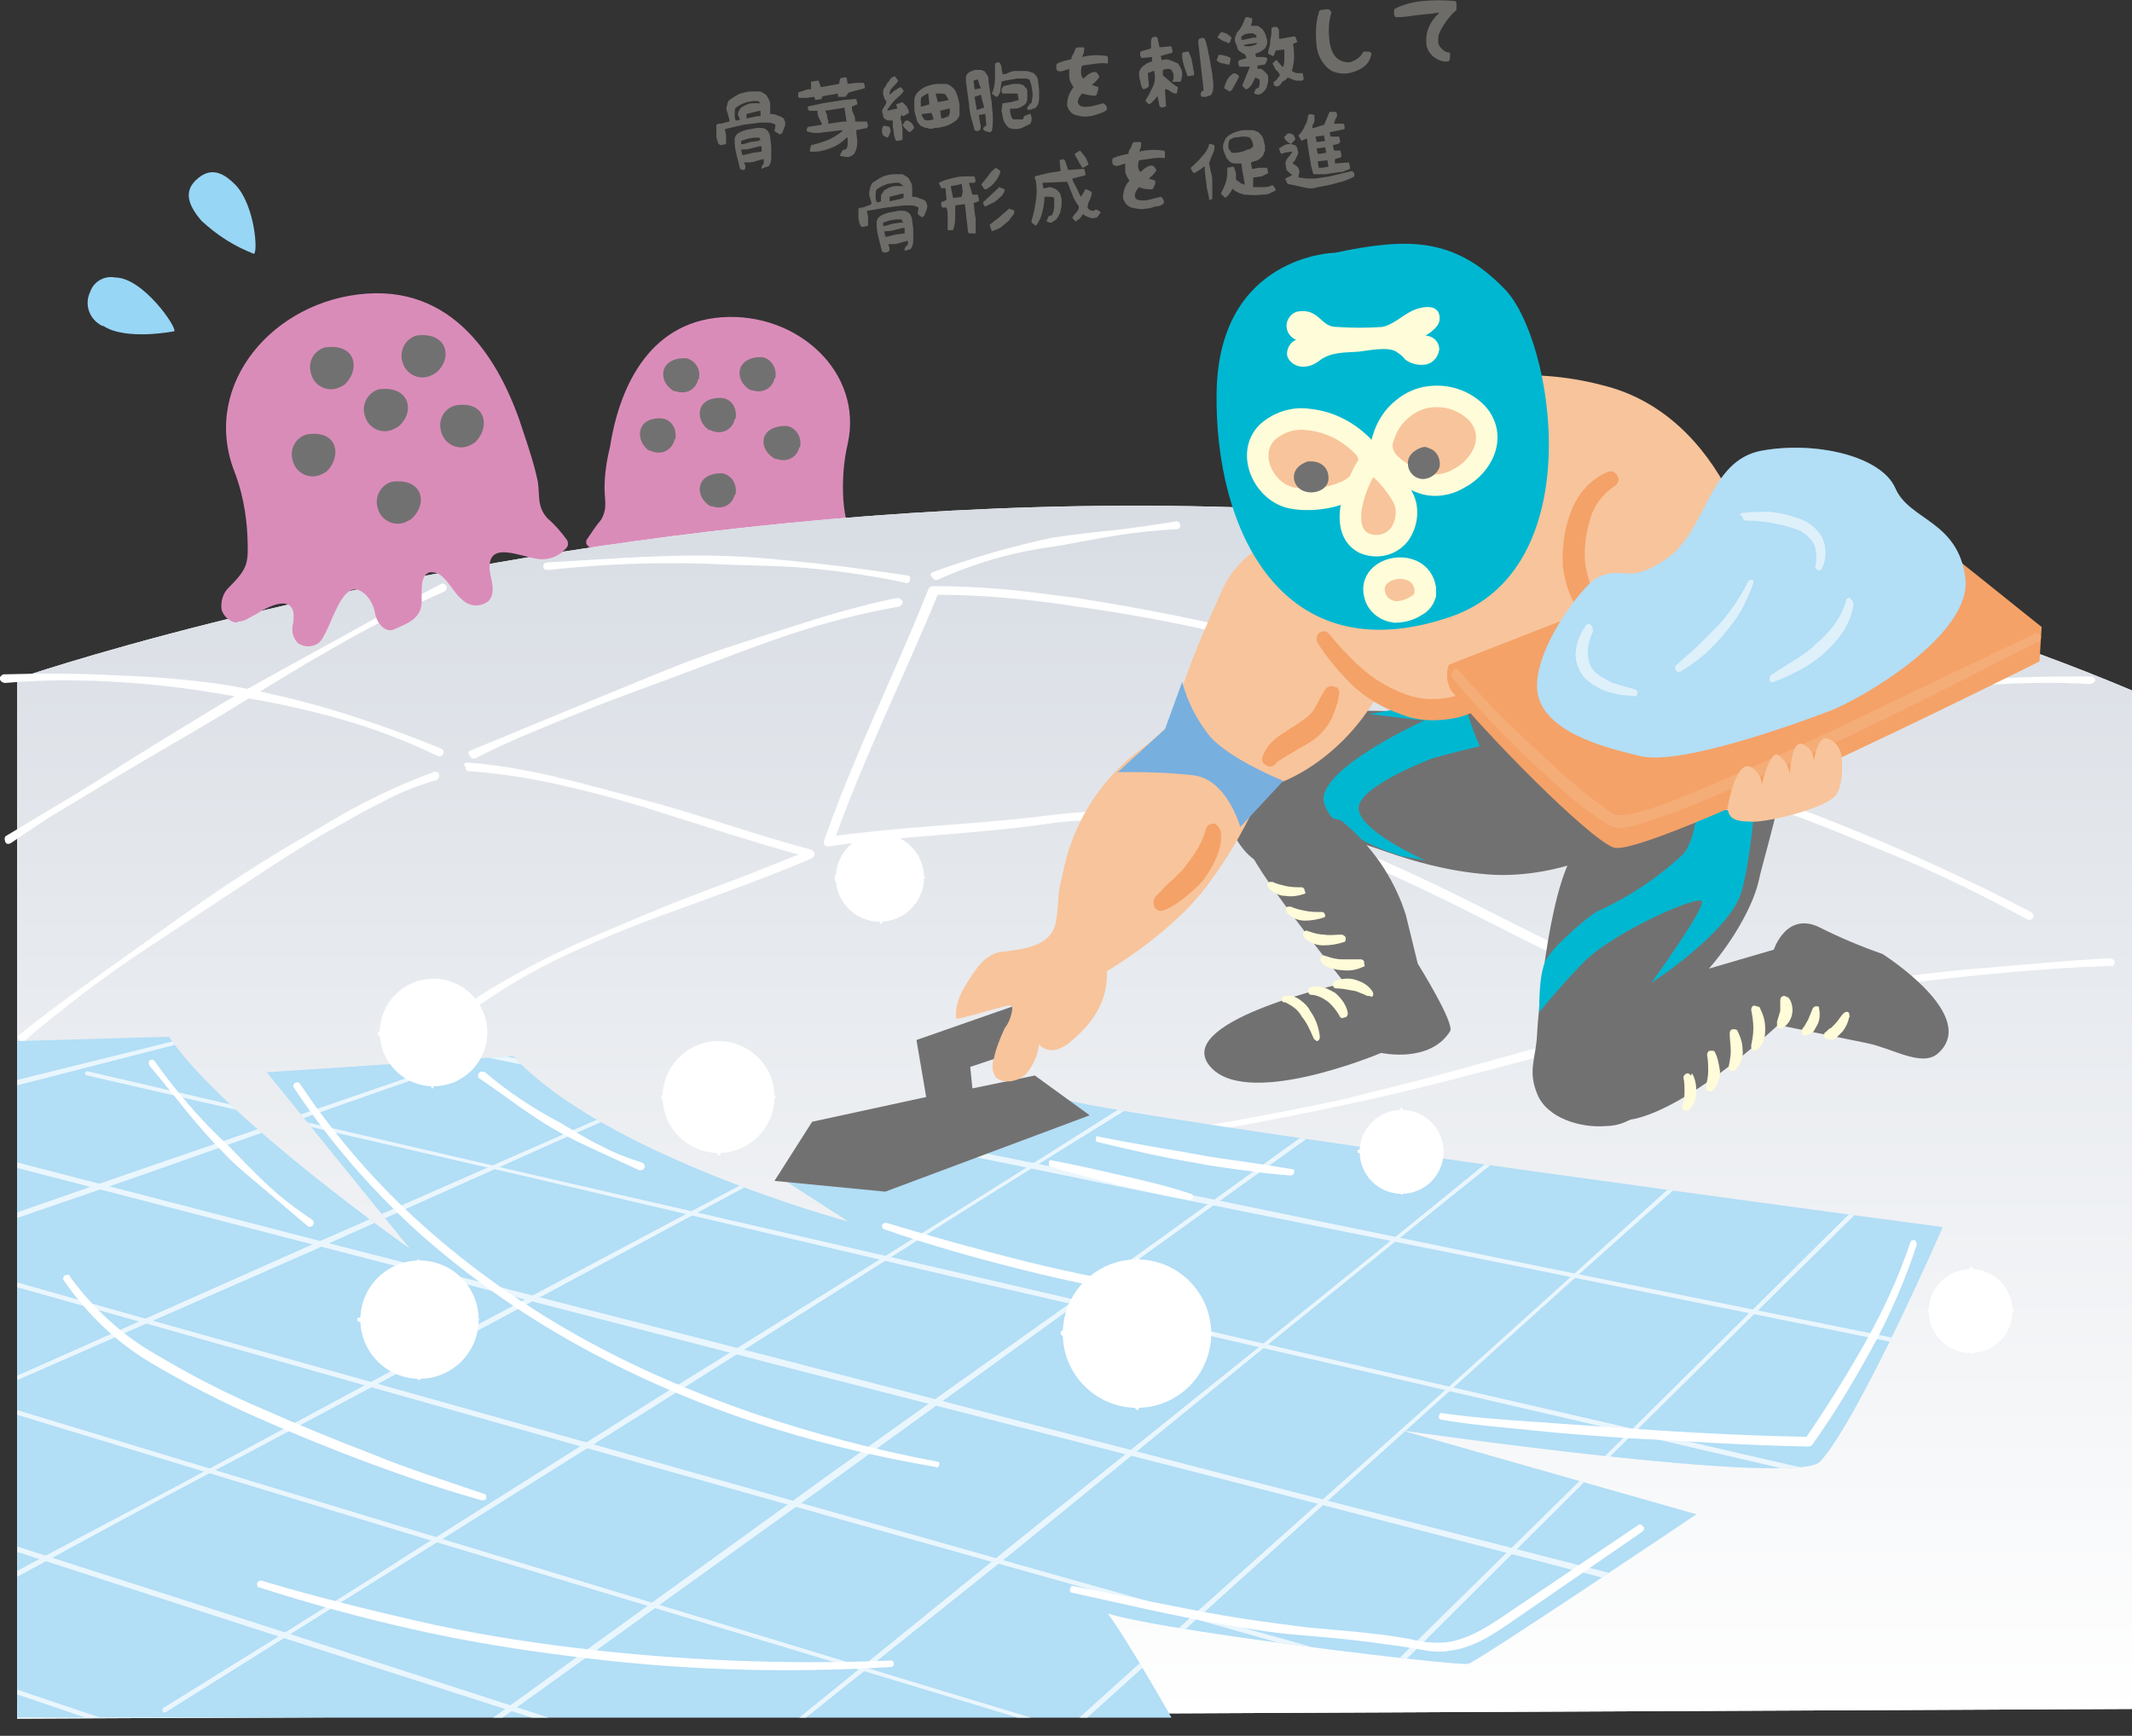 <?xml version="1.0" encoding="utf-8"?>
<!-- Generator: Adobe Illustrator 25.2.1, SVG Export Plug-In . SVG Version: 6.00 Build 0)  -->
<svg version="1.1" id="レイヤー_1" xmlns="http://www.w3.org/2000/svg" xmlns:xlink="http://www.w3.org/1999/xlink" x="0px"
	 y="0px" viewBox="0 0 198.2 161.4" style="enable-background:new 0 0 198.2 161.4;" xml:space="preserve">
<rect x="0" y="0" width="198.2" height="161.4" fill="#333333" stroke="none"/>
<style type="text/css">
	.st0{fill:#DA8CB9;}
	.st1{fill:#727171;}
	.st2{fill:#F5F3F2;}
	.st3{fill:url(#SVGID_1_);}
	.st4{fill:#FFFFFF;}
	.st5{fill:#C0E5F9;}
	.st6{opacity:0.3;}
	.st7{fill:#90CEED;}
	.st8{clip-path:url(#SVGID_3_);}
	.st9{fill:#EAF6FD;}
	.st10{fill:#98D6F6;}
	.st11{fill:#00B7D1;}
	.st12{fill:#F8C49B;}
	.st13{fill:#FFFCD9;}
	.st14{fill:#F4A268;}
	.st15{fill:none;stroke:#FFFCD9;stroke-width:2;stroke-miterlimit:10;}
	.st16{fill:#F8C49B;stroke:#FFFCD9;stroke-width:2;stroke-miterlimit:10;}
	.st17{fill:#77AFDF;}
	.st18{fill:#F5AD78;}
	.st19{fill:#6D6C68;}
</style>
<g>
	<g>
		<path class="st0" d="M80.1,53.1c0.5-0.1,0.9-0.6,1-1.2c0-0.6-0.2-1.2-0.7-1.6c-1.7-1.3-1.8-1.7-2-3.8c-0.1-1.7,0-3.5,0.4-5.2
			c1.5-6.7-4.7-12.3-11.7-11.8s-9.6,6.9-10.4,12.1c-0.3,1.2-0.5,2.5-0.5,3.8c0,1.1,0.3,1.8-0.3,2.9c-0.5,0.6-0.9,1.2-1.3,1.8
			c-0.1,0.1-0.1,0.2-0.1,0.4c0,0.1,0.1,0.2,0.2,0.3c0.5,0.5,1.2,0.7,1.8,0.6c1.4-0.2,4.2-2.4,4,0.7c0,0.7-0.1,1.5,0.4,1.9
			s1.5,0.1,2-0.5s0.7-1.3,1.2-1.9c0.2-0.3,0.5-0.4,0.8-0.5c0.8,0.1,0.8,1.1,0.9,1.9c0.1,1.4,1,1.7,2.2,2c0.2,0.1,0.3,0.1,0.5,0.1
			c0.6-0.1,0.9-0.7,1-1.3c0-0.6,0.2-1.1,0.5-1.6c1.6-2,3,2.6,4,3.2c0.5,0.3,1.1,0.2,1.6-0.2c0.3-0.4,0.4-0.9,0.2-1.4
			c-0.1-0.3-0.1-0.6-0.2-0.9c0-1.4,1.6-0.9,2.4-0.5c0.4,0.2,0.8,0.3,1.2,0.5c0.2,0.1,0.4,0.1,0.7,0.1L80.1,53.1z"/>
		<path class="st1" d="M70.8,33.2c0.8,0.1,1.4,0.9,1.3,1.8c0,0.1,0,0.2-0.1,0.2c-0.2,0.9-1.1,1.4-2,1.1c-0.2,0-0.4-0.1-0.5-0.2
			C68.3,35.2,68.4,33.2,70.8,33.2z"/>
		<path class="st1" d="M67.1,37c0.9,0.1,1.4,0.9,1.3,1.8c0,0.1,0,0.1-0.1,0.2c-0.2,0.9-1.1,1.4-2,1.1c-0.2-0.1-0.4-0.1-0.5-0.2
			C64.6,39,64.7,36.9,67.1,37z"/>
		<path class="st1" d="M63.7,33.3c0.8,0.1,1.4,0.9,1.3,1.7c0,0.1,0,0.2-0.1,0.3c-0.2,0.9-1.1,1.4-2,1.1c-0.2,0-0.4-0.1-0.5-0.2
			C61.2,35.3,61.3,33.3,63.7,33.3z"/>
		<path class="st1" d="M73.1,39.6c0.8,0.1,1.4,0.9,1.3,1.8c0,0.1,0,0.2-0.1,0.2c-0.2,0.9-1.1,1.4-2,1.1c-0.2,0-0.4-0.1-0.5-0.2
			C70.5,41.6,70.6,39.6,73.1,39.6z"/>
		<path class="st1" d="M67.1,44c0.8,0.1,1.4,0.9,1.3,1.8c0,0.1,0,0.2-0.1,0.2c-0.2,0.9-1.1,1.4-2,1.1c-0.2,0-0.4-0.1-0.5-0.2
			C64.6,46,64.7,44,67.1,44z"/>
		<path class="st1" d="M61.5,38.9c0.9,0.1,1.4,0.9,1.3,1.8c0,0.1,0,0.1-0.1,0.2c-0.2,0.9-1.1,1.4-2,1.1c-0.2-0.1-0.4-0.1-0.5-0.2
			C59.1,40.9,59.1,38.8,61.5,38.9z"/>
		<g>
			<path class="st2" d="M198.2,158.9V64.2c-90-38-196.6-1.1-196.6-1.1v96.7L198.2,158.9z"/>
			
				<linearGradient id="SVGID_1_" gradientUnits="userSpaceOnUse" x1="-37.309" y1="58.24" x2="-37.309" y2="170.994" gradientTransform="matrix(1 0 0 -1 137.19 218.003)">
				<stop  offset="0" style="stop-color:#FFFFFF"/>
				<stop  offset="1" style="stop-color:#D8DDE4"/>
			</linearGradient>
			<path class="st3" d="M198.2,158.9V64.2c-90-38-196.6-1.1-196.6-1.1v96.7L198.2,158.9z"/>
		</g>
		<path class="st4" d="M43.7,69.8c3.2-1.3,6.5-2.7,9.7-4s6.5-2.7,9.8-4c3.3-1.3,6.6-2.3,10-3.4s6.7-2.1,10.2-2.8
			c0.2,0,0.4,0.1,0.5,0.3s-0.1,0.4-0.3,0.5l0,0c-3.5,0.6-6.9,1.5-10.2,2.6c-3.3,1.1-6.6,2.4-9.8,3.6s-6.6,2.4-9.8,3.7
			s-6.5,2.6-9.6,4.2c-0.2,0.1-0.4,0-0.5-0.2C43.5,70.1,43.5,69.9,43.7,69.8L43.7,69.8z"/>
		<path class="st4" d="M43.4,70.9c5.6,0.4,10.9,2,16.2,3.4s10.5,3.3,15.8,4.7c0.2,0.1,0.4,0.3,0.3,0.5c0,0.1-0.1,0.2-0.2,0.3l0,0
			c-2.6,1.1-5.2,2.1-7.9,3.1s-5.3,1.9-7.9,2.9c-2.6,1-5.2,2.1-7.7,3.3c-2.5,1.2-4.9,2.6-7.2,4.2c-0.2,0.1-0.4,0.1-0.5-0.1
			c-0.1-0.2-0.1-0.4,0.1-0.5c0,0,0,0,0,0l0,0c2.4-1.5,4.9-2.9,7.4-4.1c2.5-1.2,5.2-2.3,7.8-3.4s5.2-2.1,7.9-3.1s5.3-2.1,7.9-3.1
			l0.1,0.8c-5.3-1.4-10.6-3.2-15.8-4.8c-2.6-0.8-5.3-1.5-8-2.1c-2.7-0.6-5.4-1-8.1-1.2l0,0c-0.2,0-0.4-0.2-0.3-0.4
			C43,71.1,43.1,71,43.4,70.9L43.4,70.9z"/>
		<path class="st4" d="M50.8,52.3c5.6-0.3,11.2-0.8,16.8-0.6c2.8,0.1,5.6,0.4,8.4,0.7s5.6,0.7,8.3,1.1c0.2,0,0.4,0.2,0.3,0.4
			c0,0.2-0.2,0.4-0.4,0.3l0,0c-2.7-0.6-5.5-1-8.3-1.3c-2.8-0.3-5.6-0.3-8.3-0.4c-5.6-0.3-11.2-0.1-16.7,0.5c-0.2,0-0.4-0.1-0.4-0.3
			C50.5,52.5,50.6,52.3,50.8,52.3L50.8,52.3z"/>
		<path class="st4" d="M86.7,53.2c3.6-1.3,7.3-2.4,11.1-3.2c1.9-0.3,3.8-0.5,5.7-0.7s3.8-0.5,5.7-0.8c0.2-0.1,0.4,0,0.5,0.2
			c0.1,0.2,0,0.4-0.2,0.5c0,0-0.1,0-0.1,0l0,0c-1.9,0.1-3.8,0.3-5.7,0.6s-3.8,0.7-5.6,1c-3.8,0.5-7.4,1.5-10.9,3.1
			c-0.2,0.1-0.4,0-0.5-0.2C86.4,53.5,86.5,53.3,86.7,53.2L86.7,53.2z"/>
		<path class="st4" d="M149.6,91.1c-5.9-2.5-11.4-5.6-17.1-8.3s-11.5-5.3-17.8-6.2c-3.1-0.3-6.3-0.4-9.4-0.3c-1.6,0-3.2,0-4.7,0
			s-3.1,0.3-4.7,0.5c-6.3,0.8-12.7,1-18.9,1.9c-0.2,0-0.4-0.1-0.4-0.3c0-0.1,0-0.1,0-0.2c2.8-8,6.6-15.6,9.7-23.4
			c0.1-0.2,0.2-0.3,0.4-0.3c2.2,0,4.5,0.1,6.7,0.3c2.2,0.2,4.4,0.5,6.7,0.8c4.4,0.7,8.8,1.5,13.2,2.5s8.5,2.6,12.8,3.8l12.8,3.9
			c8.5,2.6,17,5.2,25.4,8.3c8.4,3,16.6,6.6,24.5,10.7c0.2,0.1,0.3,0.3,0.2,0.5c-0.1,0.2-0.3,0.3-0.5,0.2l0,0
			c-3.9-2.1-7.9-4.1-12-5.8s-8.2-3.4-12.4-4.9c-8.3-3.1-16.9-5.8-25.3-8.3l-12.8-3.9c-4.3-1.2-8.4-2.8-12.8-3.8s-8.7-1.8-13.1-2.4
			c-4.4-0.7-8.8-1.1-13.2-1.1l0.4-0.3c-3.2,7.8-7,15.4-9.8,23.3l-0.4-0.5c6.3-0.9,12.7-1.1,18.9-1.8c1.6-0.2,3.2-0.4,4.8-0.5
			s3.2,0,4.8,0c3.1,0.1,6.3-0.1,9.5,0.4c6.3,0.9,12.3,3.5,18,6.2s11.2,5.8,17.1,8.2c0.2,0.1,0.3,0.3,0.2,0.5
			C150,91,149.8,91.1,149.6,91.1L149.6,91.1z"/>
		<path class="st4" d="M40.7,72.5c-1.8,0.5-3.6,1.2-5.2,2.1c-1.7,0.8-3.3,1.8-5,2.7c-3.3,1.9-6.4,4-9.6,6.1s-6.4,4.2-9.5,6.3
			c-1.5,1.1-3.1,2.2-4.6,3.4s-3,2.3-4.4,3.6l0,0c-0.2,0.2-0.4,0.2-0.6,0c-0.1-0.1-0.2-0.4,0-0.5c0,0,0,0,0,0l0,0
			c3-2.4,6.1-4.6,9.2-6.8s6.2-4.5,9.3-6.6s6.4-4.1,9.7-6c3.3-2,6.7-3.7,10.3-5c0.2-0.1,0.4,0,0.5,0.1c0,0,0,0.1,0,0.1
			c0.1,0.2,0,0.4-0.2,0.5C40.8,72.5,40.8,72.5,40.7,72.5L40.7,72.5L40.7,72.5z"/>
		<path class="st4" d="M40.7,70.3c-3.1-1.5-6.3-2.7-9.6-3.6c-3.3-0.9-6.7-1.6-10.1-2.1c-3.4-0.6-6.8-1-10.2-1.2
			c-3.4-0.2-6.9-0.2-10.3,0.1c-0.2,0-0.4-0.1-0.5-0.3s0.1-0.4,0.3-0.5c0,0,0.1,0,0.1,0l0,0c3.5-0.1,6.9-0.1,10.4,0.1
			c3.5,0.1,6.9,0.4,10.3,0.9c3.4,0.6,6.8,1.4,10.1,2.4c3.3,1,6.6,2.2,9.8,3.5c0.2,0.1,0.3,0.3,0.2,0.5
			C41.1,70.3,40.9,70.4,40.7,70.3L40.7,70.3L40.7,70.3z"/>
		<path class="st4" d="M0.6,77.7l5-3c1.7-1,3.3-2,5-3.1c3.3-2.1,6.6-4.1,9.9-6.1c3.4-2,6.8-3.8,10.2-5.7c1.7-0.9,3.4-1.9,5.1-2.8
			l5.2-2.7c0.2-0.1,0.4,0,0.5,0.2s0,0.4-0.2,0.5l0,0c-0.9,0.4-1.8,0.8-2.6,1.2l-2.7,1.3c-1.7,0.9-3.4,1.8-5.1,2.8
			c-3.4,1.9-6.7,4-10,6s-6.7,3.9-10,5.9c-1.7,1-3.3,2-5,3s-3.3,2.1-4.9,3.2c-0.2,0.1-0.4,0.1-0.5-0.1C0.4,78,0.4,77.8,0.6,77.7
			L0.6,77.7z"/>
		<path class="st4" d="M194.3,63.6c-3.3-0.2-6.7-0.1-10,0.1c-3.3,0.2-6.6,0.7-9.9,1.3s-6.6,1.2-9.8,1.9s-6.5,1.5-9.7,2.4l0,0
			c-0.1,0-0.3,0-0.4-0.1c-0.8-0.9-1.4-1.9-2.1-2.7c-0.7-0.9-1.6-1.6-2.5-2.1c-2-1.1-4.1-2.1-6.2-2.8c-4.3-1.6-8.7-2.9-13.1-4
			c-0.2,0-0.3-0.3-0.3-0.5c0-0.2,0.3-0.3,0.5-0.3l0,0c4.4,1.2,8.8,2.6,13.1,4.3c2.2,0.8,4.3,1.7,6.3,2.8c0.5,0.3,1,0.6,1.5,1
			c0.5,0.3,0.9,0.7,1.3,1.2c0.8,0.9,1.4,1.9,2.1,2.7l-0.4-0.1c3.2-0.9,6.5-1.8,9.7-2.5s6.6-1.3,9.9-1.8s6.6-0.9,10-1.2
			s6.7-0.3,10.1-0.3c0.2,0,0.4,0.2,0.4,0.4c0,0,0,0,0,0C194.7,63.4,194.5,63.6,194.3,63.6C194.3,63.6,194.3,63.6,194.3,63.6
			L194.3,63.6z"/>
		<path class="st4" d="M196.2,89.8c-7.7,0.3-15.4,1.1-23.1,2.2c-3.8,0.6-7.6,1.2-11.4,1.9s-7.6,1.5-11.3,2.5
			c-7.5,1.8-14.9,4-22.5,5.7s-15.2,3.1-22.8,4.3c-0.2,0-0.4-0.1-0.4-0.3c0,0,0,0,0,0c0-0.2,0.1-0.4,0.3-0.4l0,0
			c3.8-0.5,7.7-1.1,11.4-1.8s7.6-1.4,11.3-2.4c7.5-1.8,14.9-4.1,22.4-6c3.8-0.9,7.6-1.7,11.4-2.4s7.6-1.3,11.5-1.8s7.7-1,11.5-1.3
			s7.7-0.7,11.6-0.9c0.2,0,0.4,0.1,0.5,0.3c0,0.2-0.1,0.4-0.3,0.5C196.3,89.8,196.3,89.8,196.2,89.8L196.2,89.8z"/>
		<g>
			<path class="st5" d="M1.6,96.8v62.9h107.3c0,0-6-10.6-6.6-10.3c-3,1.2,33.2,5.6,34.2,5.3s21.2-13.9,21.2-13.9l-27.4-7.8
				c0,0,36.7,5.3,38.9,2.9c3.6-3.9,11.4-21.8,11.4-21.8s-78.1-10.4-82.1-12s-21.6,4.5-21.6,4.5l-4.5,2.8l6.5,4.2
				c0,0-22.6-6.1-31.2-15.4l-22.9,1.5l13.3,16.4c0,0-17.2-12.1-22.4-19.7L1.6,96.8z"/>
			<g>
				<g class="st6">
					<path class="st7" d="M1.6,96.8v62.9h107.3c0,0-6-10.6-6.6-10.3c-3,1.2,33.2,5.6,34.2,5.3s21.2-13.9,21.2-13.9l-27.4-7.8
						c0,0,36.7,5.3,38.9,2.9c3.6-3.9,11.4-21.8,11.4-21.8s-78.1-10.4-82.1-12s-21.6,4.5-21.6,4.5l-4.5,2.8l6.5,4.2
						c0,0-22.6-6.1-31.2-15.4l-22.9,1.5l13.3,16.4c0,0-17.2-12.1-22.4-19.7L1.6,96.8z"/>
				</g>
			</g>
		</g>
		<g>
			<defs>
				<path id="SVGID_2_" d="M1.6,96.8v62.9h107.3c0,0-6-10.6-6.6-10.3c-3,1.2,33.2,5.6,34.2,5.3s21.2-13.9,21.2-13.9l-27.4-7.8
					c0,0,36.7,5.3,38.9,2.9c3.6-3.9,11.4-21.8,11.4-21.8s-78.1-10.4-82.1-12s-21.6,4.5-21.6,4.5l-4.5,2.8l6.5,4.2
					c0,0-22.6-6.1-31.2-15.4l-22.9,1.5l13.3,16.4c0,0-17.2-12.1-22.4-19.7L1.6,96.8z"/>
			</defs>
			<clipPath id="SVGID_3_">
				<use xlink:href="#SVGID_2_"  style="overflow:visible;"/>
			</clipPath>
			<g class="st8">
				<g>
					<g>
						<path class="st9" d="M-49.2,113.3c7.6-1.8,15.1-3.7,22.6-5.7l22.6-5.8l22.6-5.6c7.6-1.9,15.1-3.8,22.6-5.8
							c0.1,0,0.2,0,0.3,0.2c0,0,0,0,0,0c0,0.1,0,0.2-0.1,0.3c0,0,0,0,0,0l0,0c-7.6,1.8-15.1,3.7-22.6,5.6l-22.6,5.8l-22.6,5.6
							c-7.5,1.9-15.1,3.8-22.6,5.7c-0.1,0-0.2,0-0.3-0.2c0,0,0,0,0,0C-49.3,113.5-49.3,113.3-49.2,113.3
							C-49.2,113.3-49.2,113.3-49.2,113.3L-49.2,113.3z"/>
						<path class="st9" d="M-33.1,124.7c7.6-2.6,15.2-5.2,22.7-7.8l22.7-7.9l22.7-7.8c7.6-2.6,15.1-5.2,22.7-7.9
							c0.1,0,0.2,0,0.3,0.1c0,0.1,0,0.2-0.1,0.3l0,0c-7.6,2.6-15.2,5.2-22.7,7.8l-22.7,8l-22.7,7.8c-7.6,2.6-15.1,5.3-22.7,7.9
							c-0.1,0-0.2,0-0.3-0.1C-33.3,124.9-33.2,124.8-33.1,124.7C-33.1,124.7-33.1,124.7-33.1,124.7L-33.1,124.7z"/>
						<path class="st9" d="M-16.9,136c7.6-3.3,15.2-6.6,22.8-10l22.7-10.1l22.8-10c7.6-3.3,15.2-6.7,22.8-10.1
							c0.1-0.1,0.2,0,0.3,0.1c0,0.1,0,0.2-0.1,0.3c0,0,0,0,0,0l0,0c-7.6,3.3-15.2,6.7-22.8,10l-22.8,10.2L6,126.4
							c-7.6,3.3-15.2,6.7-22.8,10.1c-0.1,0-0.2,0-0.3-0.1c0,0,0,0,0,0C-17.2,136.2-17.1,136.1-16.9,136C-17,136-17,136-16.9,136z"/>
						<path class="st9" d="M-0.9,147.4c7.6-4.1,15.3-8.1,22.9-12.2l22.9-12.3l23-12.2c7.6-4.1,15.3-8.2,22.9-12.3
							c0.1-0.1,0.2,0,0.3,0.1c0,0,0,0,0,0c0.1,0.1,0,0.2-0.1,0.3l0,0c-7.7,4-15.3,8.1-22.9,12.2l-22.9,12.3l-22.9,12.2
							c-7.7,4-15.3,8.2-22.9,12.3c-0.1,0.1-0.2,0-0.3-0.1C-1.1,147.6-1,147.5-0.9,147.4L-0.9,147.4z"/>
						<path class="st9" d="M15.2,158.8c7.7-4.8,15.4-9.5,23-14.4l23-14.5l23-14.3c7.7-4.8,15.3-9.6,23-14.5c0.1-0.1,0.2,0,0.3,0.1
							c0,0,0,0,0,0c0.1,0.1,0,0.2-0.1,0.3c0,0,0,0,0,0l0,0c-7.7,4.8-15.4,9.5-23,14.4l-23,14.5l-23,14.4c-7.7,4.8-15.3,9.6-23,14.4
							c-0.1,0.1-0.2,0-0.3-0.1c0,0,0,0,0,0C15.1,159,15.1,158.8,15.2,158.8L15.2,158.8z"/>
						<path class="st9" d="M31.3,170.1c7.7-5.5,15.5-11,23.1-16.6l23.1-16.7l23.2-16.5c7.7-5.5,15.4-11.1,23.1-16.6
							c0.1-0.1,0.2-0.1,0.3,0c0.1,0.1,0.1,0.2,0,0.3l0,0c-7.7,5.5-15.4,11-23.1,16.6l-23.1,16.7l-23.1,16.6
							c-7.7,5.5-15.4,11.1-23.1,16.6c-0.1,0.1-0.2,0.1-0.3,0c0,0,0,0,0,0C31.1,170.4,31.2,170.2,31.3,170.1
							C31.3,170.1,31.3,170.1,31.3,170.1z"/>
						<path class="st9" d="M47.4,181.5c7.7-6.2,15.5-12.5,23.2-18.8l23.2-18.8l23.3-18.7c7.7-6.2,15.5-12.5,23.2-18.8
							c0.1-0.1,0.2-0.1,0.3,0c0,0,0,0,0,0c0.1,0.1,0.1,0.2,0,0.3l0,0c-7.8,6.2-15.5,12.5-23.2,18.7l-23.2,18.9L70.8,163
							c-7.8,6.2-15.5,12.6-23.2,18.8c-0.1,0.1-0.2,0.1-0.3,0C47.2,181.8,47.2,181.6,47.4,181.5L47.4,181.5z"/>
						<path class="st9" d="M63.4,192.9c7.8-7,15.6-13.9,23.3-20.9l23.3-21l23.4-20.9c7.8-7,15.5-14,23.3-21c0.1-0.1,0.2-0.1,0.3,0
							c0.1,0.1,0.1,0.2,0,0.3c0,0,0,0,0,0l0,0c-7.8,6.9-15.6,13.9-23.3,20.9l-23.3,21l-23.3,21c-7.8,6.9-15.5,14-23.3,21
							c-0.1,0.1-0.2,0.1-0.3,0c0,0,0,0,0,0C63.4,193.1,63.4,193,63.4,192.9C63.5,192.9,63.5,192.9,63.4,192.9L63.4,192.9z"/>
						<path class="st9" d="M79.5,204.2c7.8-7.7,15.7-15.4,23.4-23.1l23.4-23.2l23.5-23.1l23.4-23.2c0.1-0.1,0.2-0.1,0.3,0
							c0,0,0,0,0,0c0.1,0.1,0.1,0.2,0,0.3l0,0l-23.4,23.1l-23.3,23.2l-23.4,23.1c-7.8,7.7-15.6,15.4-23.4,23.2
							c-0.1,0.1-0.2,0.1-0.3,0c0,0,0,0,0,0C79.5,204.4,79.5,204.3,79.5,204.2L79.5,204.2z"/>
						<path class="st9" d="M95.6,215.6c7.8-8.4,15.7-16.8,23.5-25.3l23.5-25.4l23.6-25.3l23.5-25.4c0.1-0.1,0.2-0.1,0.3,0
							c0.1,0.1,0.1,0.2,0,0.3c0,0,0,0,0,0l0,0l-23.5,25.3L143,165.3l-23.6,25.3c-7.9,8.4-15.7,16.9-23.5,25.4
							c-0.1,0.1-0.2,0.1-0.3,0c0,0,0,0,0,0C95.5,215.8,95.5,215.7,95.6,215.6C95.6,215.6,95.6,215.6,95.6,215.6L95.6,215.6z"/>
					</g>
					<g>
						<path class="st9" d="M189.8,113.8c-11.7-2-23.4-4-35-6l-35.1-5.8l-35-6l-35.1-5.9c-0.1,0-0.2-0.1-0.2-0.3
							c0-0.1,0.1-0.2,0.3-0.2c0,0,0,0,0,0l0,0l35,6l35.1,5.8l35,6c11.7,2,23.4,3.9,35.1,5.9c0.1,0,0.2,0.1,0.2,0.3
							C190,113.7,189.9,113.8,189.8,113.8C189.8,113.8,189.8,113.8,189.8,113.8L189.8,113.8z"/>
						<path class="st9" d="M178.9,125.4l-37.5-7.6l-37.5-7.5l-37.5-7.7L28.8,95c-0.1,0-0.2-0.1-0.2-0.3c0-0.1,0.1-0.2,0.3-0.2
							c0,0,0,0,0,0l0,0l37.5,7.7l37.5,7.5l37.5,7.7L179,125c0.1,0,0.2,0.1,0.2,0.3C179.1,125.4,179,125.5,178.9,125.4L178.9,125.4z"
							/>
						<path class="st9" d="M168.1,137.1l-40-9.3l-40-9.2l-40-9.4l-40-9.2c-0.1,0-0.2-0.1-0.2-0.2c0,0,0,0,0,0c0-0.1,0.1-0.2,0.2-0.2
							c0,0,0,0,0,0l0,0l40,9.3l40,9.2l40,9.3l40,9.2c0.1,0,0.2,0.1,0.2,0.2C168.4,137.1,168.3,137.2,168.1,137.1
							C168.1,137.2,168.1,137.2,168.1,137.1L168.1,137.1z"/>
						<path class="st9" d="M157.1,148.8l-42.4-11l-42.5-10.9l-42.4-11l-42.5-11c-0.1,0-0.2-0.1-0.2-0.3c0,0,0,0,0,0
							c0-0.1,0.1-0.2,0.3-0.2c0,0,0,0,0,0l0,0l42.4,11l42.5,10.9l42.4,11l42.5,10.9c0.1,0,0.2,0.1,0.2,0.3c0,0,0,0,0,0
							C157.4,148.7,157.3,148.7,157.1,148.8L157.1,148.8z"/>
						<path class="st9" d="M146.3,160.5l-44.9-12.7l-44.9-12.6l-44.9-12.7l-44.9-12.6c-0.1,0-0.2-0.2-0.2-0.3c0-0.1,0.2-0.2,0.3-0.2
							l0,0l44.9,12.7l44.9,12.6l44.9,12.7l44.9,12.6c0.1,0,0.2,0.1,0.2,0.3c0,0,0,0,0,0C146.5,160.4,146.4,160.5,146.3,160.5
							C146.3,160.4,146.3,160.4,146.3,160.5L146.3,160.5z"/>
						<path class="st9" d="M135.4,172.1l-47.4-14.4l-47.4-14.3l-47.4-14.4l-47.4-14.3c-0.1,0-0.2-0.2-0.2-0.3c0-0.1,0.2-0.2,0.3-0.2
							l0,0l47.4,14.4L40.8,143l47.4,14.4l47.4,14.3c0.1,0,0.2,0.2,0.1,0.3S135.5,172.2,135.4,172.1L135.4,172.1L135.4,172.1z"/>
						<path class="st9" d="M124.5,183.8l-49.8-16l-49.9-16l-49.8-16.1l-49.9-16c-0.1,0-0.2-0.2-0.1-0.3c0,0,0,0,0,0
							c0-0.1,0.2-0.2,0.3-0.2l0,0l49.8,16.1l49.9,16l49.8,16.1l49.9,16c0.1,0,0.2,0.2,0.1,0.3S124.7,183.9,124.5,183.8L124.5,183.8z
							"/>
						<path class="st9" d="M113.7,195.5l-52.3-17.7L9.1,160.1l-52.3-17.8l-52.3-17.6c-0.1,0-0.2-0.2-0.1-0.3c0-0.1,0.2-0.2,0.3-0.1
							c0,0,0,0,0,0l0,0l52.3,17.8l52.3,17.6l52.3,17.8l52.3,17.6c0.1,0.1,0.2,0.2,0.1,0.3C113.9,195.4,113.8,195.4,113.7,195.5
							L113.7,195.5z"/>
						<path class="st9" d="M102.8,207.1l-54.8-19.4l-54.8-19.3l-54.7-19.5l-54.8-19.3c-0.1,0-0.2-0.2-0.1-0.3c0-0.1,0.2-0.2,0.3-0.1
							c0,0,0,0,0,0l0,0l54.8,19.4l54.8,19.3l54.8,19.4l54.8,19.4c0.1,0,0.2,0.2,0.1,0.3c0,0,0,0,0,0
							C103.1,207.1,102.9,207.2,102.8,207.1L102.8,207.1z"/>
						<path class="st9" d="M91.9,218.8l-228.9-84.3c-0.1-0.1-0.2-0.2-0.1-0.3c0-0.1,0.2-0.2,0.3-0.1c0,0,0,0,0,0l228.9,84.3
							c0.1,0,0.2,0.2,0.1,0.3C92.2,218.8,92.1,218.9,91.9,218.8C92,218.8,91.9,218.8,91.9,218.8z"/>
					</g>
				</g>
			</g>
		</g>
		<path class="st0" d="M22,57.9c-0.7-0.1-1.2-0.6-1.4-1.2c-0.1-0.7,0.1-1.5,0.6-2c1.9-1.9,1.9-2.3,1.8-4.9c-0.1-2.1-0.5-4.2-1.3-6.2
			c-2.9-8,3.8-15.7,12.4-16.3s12.7,6.9,14.6,13c0.5,1.5,1,3,1.3,4.5c0.2,1.3-0.1,2.3,0.9,3.4c0.7,0.6,1.3,1.3,1.8,2
			c0.1,0.1,0.1,0.3,0.1,0.4c0,0.2-0.1,0.3-0.2,0.4c-0.5,0.6-1.3,1-2.2,1c-1.7,0-5.5-2.2-4.8,1.5c0.2,0.8,0.4,1.8-0.2,2.4
			c-0.8,0.6-1.8,0.5-2.5-0.2c-0.7-0.6-1.1-1.5-1.8-2.1c-0.3-0.3-0.7-0.4-1.1-0.4c-0.9,0.2-0.8,1.5-0.8,2.4c0.1,1.7-0.9,2.2-2.3,2.8
			c-0.2,0.1-0.4,0.2-0.6,0.2c-0.7,0-1.2-0.7-1.4-1.4c-0.1-0.7-0.4-1.4-0.9-1.9c-2.3-2.2-3.2,3.6-4.4,4.5c-0.6,0.4-1.3,0.4-1.9,0
			c-0.4-0.4-0.6-1-0.5-1.6c0.1-0.4,0.1-0.7,0.1-1.1c-0.2-1.7-2.1-0.8-3-0.3c-0.4,0.3-0.9,0.5-1.4,0.8c-0.2,0.1-0.5,0.2-0.8,0.2
			L22,57.9z"/>
		<path class="st1" d="M30.2,32.3c-1,0.3-1.6,1.3-1.3,2.4c0,0.1,0.1,0.2,0.1,0.3c0.4,1,1.6,1.5,2.6,1c0.2-0.1,0.4-0.2,0.5-0.3
			C33.5,34.3,33.1,31.9,30.2,32.3z"/>
		<path class="st1" d="M35.2,36.2c-1,0.3-1.6,1.4-1.3,2.4c0,0.1,0.1,0.2,0.1,0.3c0.4,1,1.6,1.5,2.6,1c0.2-0.1,0.4-0.2,0.5-0.3
			C38.6,38.3,38.1,35.8,35.2,36.2z"/>
		<path class="st1" d="M38.7,31.2c-1,0.3-1.6,1.4-1.3,2.4c0,0.1,0.1,0.2,0.1,0.3c0.4,1,1.6,1.5,2.6,1c0.2-0.1,0.4-0.2,0.5-0.3
			C42.1,33.3,41.6,30.8,38.7,31.2z"/>
		<path class="st1" d="M28.5,40.4c-1,0.3-1.6,1.3-1.3,2.4c0,0.1,0.1,0.2,0.1,0.3c0.4,1,1.6,1.5,2.6,1c0.2-0.1,0.4-0.2,0.5-0.3
			C31.8,42.4,31.4,39.9,28.5,40.4z"/>
		<path class="st1" d="M36.4,44.8c-1,0.3-1.6,1.4-1.3,2.4c0,0.1,0.1,0.2,0.1,0.3c0.4,1,1.6,1.5,2.6,1c0.2-0.1,0.4-0.2,0.5-0.3
			C39.8,46.8,39.3,44.4,36.4,44.8z"/>
		<path class="st1" d="M42.3,37.7c-1,0.3-1.6,1.3-1.3,2.4c0,0.1,0.1,0.2,0.1,0.3c0.4,1,1.6,1.5,2.6,1c0.2-0.1,0.4-0.2,0.5-0.3
			C45.6,39.7,45.2,37.2,42.3,37.7z"/>
		<path class="st10" d="M16.2,30.8c0.3-0.3-2.9-5-5.5-5c-1-0.2-2,0.4-2.3,1.3c-0.6,1.2-0.1,2.6,1.1,3.2c0,0,0.1,0,0.1,0
			C11.7,31.7,16.2,30.8,16.2,30.8z"/>
		<path class="st10" d="M23.6,23.6c0.4-0.1,0.1-4.5-1.7-6.4c-0.8-0.8-2-1.8-3.4-0.7c-1.7,1.3-0.8,2.8,0.2,4
			C20.2,21.9,21.8,22.9,23.6,23.6z"/>
		<g>
			<path class="st1" d="M136.7,66.5c0,0-22.7-2-23.2,2.8s0.8,10.1,4.4,11.3s7.6,0,7.7-2c0.1-1.2,5,2.1,12.7,2.7
				c5.8,0.5,13.4-2.3,12.3-4.6C148.1,71.5,143.1,62.8,136.7,66.5z"/>
			<path class="st11" d="M132.4,67c0,0-10.2,4.6-9.3,7.7s7.2,4.9,7.2,4.9l2.2,0.4c0,0-6.1-2.7-6.2-4.8s6.9-4.7,6.9-4.7
				c3.6-1,7.2-1.8,10.9-2.4l-6.6-3.6l-10.2,1.9L132.4,67z"/>
			<g>
				<path class="st1" d="M150.3,97.1c2-3,4.8-5.4,8.1-6.9l6.5-1.9c0,0,1.2-3.7,4.4-2c1.8,0.9,3.7,1.7,5.7,2.4c0,0,9.2,5.8,5.1,9.3
					c-1.5,1.2-4.1-0.5-6.5-1c-3.9-0.8-8.3-1.7-8.3-1.7s-9.5,9-14.8,8.9S150.3,97.1,150.3,97.1z"/>
				<g>
					<g>
						<path class="st12" d="M157.1,99.9c0.4,1,0.3,2.2-0.2,3.1"/>
						<path class="st13" d="M157.3,99.8c0.3,0.5,0.4,1.1,0.4,1.7c0,0.6-0.2,1.3-0.7,1.7c-0.1,0.1-0.4,0.1-0.5,0c0,0,0,0,0,0
							c-0.1-0.1-0.1-0.2-0.1-0.3l0,0c0.1-0.4,0.2-0.9,0.2-1.3c0-0.5,0-1-0.1-1.4l0,0c0-0.2,0.2-0.4,0.4-0.4c0.1,0,0.2,0.1,0.3,0.2
							L157.3,99.8z"/>
					</g>
					<g>
						<path class="st12" d="M159.1,97.9c0,0,0.7,2-0.2,3.3"/>
						<path class="st13" d="M159.4,97.8c0.3,0.5,0.4,1.2,0.5,1.8c0,0.7-0.2,1.3-0.7,1.8c-0.1,0.1-0.4,0.1-0.5,0c0,0,0,0,0,0
							c-0.1-0.1-0.1-0.2-0.1-0.3V101c0.1-0.5,0.2-0.9,0.2-1.4c0-0.5,0-1-0.1-1.5l0,0c0-0.2,0.1-0.4,0.3-0.4
							C159.3,97.7,159.4,97.7,159.4,97.8L159.4,97.8z"/>
					</g>
					<g>
						<path class="st12" d="M161.2,95.9c0,0,0.8,2.2-0.1,3.4"/>
						<path class="st13" d="M161.5,95.8c0.3,0.6,0.5,1.2,0.5,1.8c0.1,0.7-0.2,1.4-0.7,1.9c-0.1,0.1-0.4,0.1-0.5,0
							c-0.1-0.1-0.1-0.2-0.1-0.3l0,0c0.1-0.5,0.2-1,0.2-1.5c0-0.5-0.1-1.1-0.1-1.6l0,0c0-0.2,0.1-0.4,0.3-0.4
							C161.3,95.7,161.4,95.7,161.5,95.8z"/>
					</g>
					<g>
						<path class="st12" d="M163.3,93.9c0,0,0.8,2.3-0.1,3.6"/>
						<path class="st13" d="M163.6,93.7c0.3,0.6,0.5,1.2,0.5,1.9c0,0.3,0,0.7-0.1,1c-0.1,0.4-0.3,0.7-0.6,1c-0.1,0.1-0.4,0.1-0.5,0
							c0,0,0,0,0,0c-0.1-0.1-0.1-0.2-0.1-0.3v-0.1c0.1-0.5,0.2-1,0.2-1.6c0-0.6-0.1-1.2-0.2-1.7l0,0c0-0.2,0.1-0.4,0.3-0.4
							C163.4,93.6,163.6,93.6,163.6,93.7z"/>
					</g>
				</g>
				<g>
					<path class="st13" d="M171.9,94.6c-0.1,0.5-0.3,0.9-0.6,1.3c-0.2,0.2-0.4,0.4-0.6,0.6c-0.3,0.2-0.6,0.2-0.9,0.1
						c-0.2-0.1-0.3-0.3-0.2-0.5c0-0.1,0.1-0.1,0.2-0.2l0.1-0.1c0.1-0.1,0.2-0.2,0.3-0.2c0.1-0.1,0.2-0.2,0.4-0.4
						c0.3-0.3,0.5-0.7,0.8-1l0,0c0.1-0.1,0.4-0.2,0.5,0C171.9,94.4,172,94.5,171.9,94.6L171.9,94.6z"/>
					<path class="st13" d="M169.1,93.7c0.1,0.5,0.1,1-0.1,1.5c-0.1,0.2-0.3,0.5-0.4,0.7c-0.2,0.2-0.5,0.3-0.8,0.4
						c-0.2,0-0.3-0.2-0.3-0.3c0-0.1,0-0.1,0-0.2l0.1-0.2c0.2-0.2,0.3-0.5,0.5-0.8c0.1-0.3,0.3-0.7,0.4-1l0,0
						c0.1-0.2,0.3-0.3,0.5-0.2c0,0,0,0,0,0C169,93.5,169.1,93.6,169.1,93.7z"/>
					<path class="st13" d="M166.3,92.8c0.3,0.4,0.4,1,0.3,1.5c-0.1,0.5-0.4,1-0.9,1.3c-0.2,0.1-0.4,0-0.5-0.2c0-0.1,0-0.2,0-0.3
						v-0.1c0.1-0.3,0.2-0.7,0.3-1c0-0.3,0-0.7,0-1l0,0c0-0.2,0.1-0.4,0.4-0.4C166.1,92.7,166.2,92.7,166.3,92.8z"/>
				</g>
			</g>
			<path class="st1" d="M163.5,81.9c-0.7,3-3.3,6.9-5.5,9.1c-1.9,2-2.6,3.8-4.6,5.8c-0.6,0.6-1.2,1.3-0.9,2.1c0.2,0.4,0.4,0.7,0.6,1
				c0.6,1.1,0.4,2.5-0.5,3.4c-0.9,0.9-2.1,1.4-3.3,1.4c-2.3,0.2-5.5-0.7-6.4-3c-0.9-2.2-0.1-3.3,0-5.6c0-0.8,1-13.3,3.5-16.9
				c5.9-8.6,16.9-14.1,18.9-11.8S164.1,79,163.5,81.9z"/>
			<path class="st11" d="M158,69.7c0,0,0.4,7.7-1.6,9.8c-2.3,2.1-4.8,3.8-7.6,5.1c-0.6,0.1-4.4,3.3-5.1,4.7s-0.6,4.8-0.6,4.8
				s2.3-2.8,4-4.5c2.6-2.8,10.7-6.4,11.1-5.8s-4.7,7.6-4.7,7.6s7.3-4.7,8.4-8.5s1.5-11.8,1.5-11.8L158,69.7z"/>
			<path class="st1" d="M134.9,57.6c0,0,0.5,16.6,10.8,20.1s24.9-8.1,18.9-16.9S134.9,57.6,134.9,57.6z"/>
			<path class="st12" d="M129.4,37.7c0,0-6.8,7.4-5.2,14.7s12.7,15.6,19.8,16.1s19.5-2.1,19.9-9.2s-3.7-20.8-15-23.5
				C142.4,34.1,135.5,34.8,129.4,37.7z"/>
			<path class="st1" d="M97.8,92.3l-12.6,4.4l0.9,5.3l-10.6,2.3l-3.5,5.5l10.3,1l19-7.1l-5.1-3.7l-5.8,1.2l-0.2-2l10.2-3.4
				C100.4,95.8,100.4,91.4,97.8,92.3z"/>
			<path class="st12" d="M117.4,73.3c9.2-2.3,18.3-16.4,7.2-22.4c-2.6-1.4-5.8-1.1-8.2,0.5c-1.2,0.9-2.2,2.1-2.8,3.5
				c-0.6,1.4-4,8.6-4.3,11.6c0,0-0.4,1-3.4,3.3c-3.1,2.3-5.3,5.5-6.5,9.1c-0.4,1.2-0.6,2.4-0.9,3.6c-0.2,1.2-0.1,3-0.6,4
				c-0.8,1.6-3.2,1.8-4.7,2c-0.3,0-0.7,0.1-1,0.3c-0.6,0.3-1.1,0.8-1.5,1.4c-1,1.4-2,2.9-1.8,4.5c0,0.2,4.4-1.2,4.9-1.2
				c0.1,0,0.1,0,0.2,0c0.1,0.1,0.1,0.2,0.1,0.3c0,0,0,0,0,0.1c-0.1,0.6-0.3,1.2-0.7,1.7c-0.4,0.9-0.8,1.8-1,2.8
				c-0.2,0.6-0.2,1.2,0.2,1.8c0.2,0.1,0.4,0.3,0.6,0.3c0.9,0.2,1.9-0.2,2.4-0.9c0.5-0.7,0.9-1.6,1-2.5c0.4,0.5,1,0.6,1.6,0.5
				c0.6-0.2,1.1-0.5,1.5-0.9c2-1.7,3.3-3.7,3.2-6.4c0,0,6.2-3.6,9.5-8.2C114.4,79.4,116.1,76.4,117.4,73.3z"/>
			<g>
				<path class="st12" d="M151.8,58.2c-0.5,5.6-8.2,7.3-12.4,4.8c-3.3,3.9-8.1,3.6-12,0.8c-1.7-1.2-3.1-2.8-4.3-4.5"/>
				<path class="st14" d="M152.5,58.3c-0.1,1.5-0.7,2.9-1.7,4c-1,1.1-2.2,1.8-3.6,2.3c-1.4,0.4-2.8,0.6-4.2,0.5
					c-1.5-0.1-2.9-0.5-4.1-1.2l1.3-0.2c-1.2,1.5-2.8,2.5-4.6,3c-1.8,0.4-3.7,0.4-5.4-0.3c-1.7-0.6-3.2-1.5-4.5-2.7
					c-1.2-1.2-2.3-2.5-3.2-3.9c-0.2-0.3-0.1-0.8,0.2-1c0,0,0,0,0,0c0.3-0.2,0.7-0.1,0.9,0.2c1,1.2,2.1,2.4,3.3,3.4
					c1.2,1,2.5,1.7,3.9,2.2c1.4,0.5,2.8,0.5,4.2,0.2c1.4-0.4,2.6-1.2,3.5-2.3l0.6-0.6l0.7,0.4c2.1,1.1,4.5,1.4,6.7,0.7
					c1.1-0.3,2.2-0.9,3-1.7c0.8-0.8,1.3-1.9,1.5-3l0,0c0-0.4,0.4-0.6,0.8-0.6c0,0,0,0,0,0C152.3,57.5,152.6,57.9,152.5,58.3z"/>
			</g>
			<path class="st12" d="M163.9,55c-0.1,0.7-0.3,1.3-0.4,1.9c2.2,1.2,3.7,3.3,4.2,5.7c0.9,3.6,0,8.9-3,11.4
				c-4.4,3.6-10.3-0.7-12.4-4.9c-1.4-2.9,0-4.8,0-7.5s-1.8-5.4-2.1-8.1c-0.6-5,0.9-11.2,7.2-10c2.8,0.6,5,2.6,6,5.3
				C164.1,50.8,164.3,52.9,163.9,55z"/>
			<g>
				<path class="st12" d="M149.7,44.6c-2.8,1.2-3.8,5.5-3.4,8.3c0.4,3.1,2.6,5.5,5.1,7.2c-0.5,1.1-0.7,2.3-0.8,3.6
					c0,1.3,0.2,2.6,0.7,3.8c0.5,1.2,1.6,2.1,2.9,2.4"/>
				<path class="st14" d="M150.1,45.2c-1.1,0.7-2,1.9-2.3,3.2c-0.4,1.3-0.6,2.8-0.4,4.2c0.2,1.4,0.8,2.7,1.6,3.7
					c0.9,1.1,1.9,2.1,3.1,2.9l0.6,0.5l-0.3,0.7c-0.3,0.8-0.6,1.7-0.7,2.5c-0.1,0.8-0.1,1.7,0.1,2.5c0.1,0.8,0.4,1.6,0.8,2.3
					c0.4,0.7,1.1,1.1,1.8,1.4l0,0c0.4,0.1,0.6,0.5,0.5,0.9c-0.1,0.3-0.4,0.5-0.8,0.5c-1.1-0.2-2.2-0.8-2.9-1.7
					c-0.7-0.9-1.2-1.9-1.4-3c-0.1-0.5-0.2-1-0.2-1.6c-0.1-0.5-0.1-1.1,0-1.6c0.1-1,0.4-2,0.8-3l0.4,1.2c-1.4-0.9-2.6-2.1-3.6-3.4
					c-1.1-1.4-1.7-3-1.9-4.7c-0.1-1.7,0.1-3.4,0.7-5c0.6-1.7,1.8-3.1,3.4-3.8c0.4-0.2,0.8,0,1,0.4C150.6,44.6,150.4,45,150.1,45.2
					L150.1,45.2L150.1,45.2z"/>
			</g>
			<path class="st11" d="M124.1,23.5c0,0-10.8,0.2-11,13s6.1,26.1,21.6,20.9c13.3-4.4,9.7-25.9,5.2-30.5
				C135.2,22,130.8,22.1,124.1,23.5z"/>
			<g>
				<path class="st12" d="M126.9,41.7c-1.4-1.5-3.2-2.5-5.3-2.7c-1.4-0.2-2.8,0.3-3.8,1.2c-2,2-0.3,5.6,2.3,6.1
					c2,0.4,5.3-0.1,6.6-1.8C127.5,43.8,127.5,42.6,126.9,41.7z"/>
				<path class="st15" d="M126.9,41.7c-1.4-1.5-3.2-2.5-5.3-2.7c-1.4-0.2-2.8,0.3-3.8,1.2c-2,2-0.3,5.6,2.3,6.1
					c2,0.4,5.3-0.1,6.6-1.8C127.5,43.8,127.5,42.6,126.9,41.7z"/>
			</g>
			<path class="st16" d="M128.6,40.7c0.3-1,0.9-2,1.8-2.7c0.7-0.6,1.6-1,2.5-1.1c1.6-0.2,3.2,0.3,4.4,1.5c1.9,2.1,0.6,4.9-1.7,6.1
				c-1,0.6-2.3,0.8-3.4,0.4c-1.1-0.4-3-1.4-3.5-2.5C128.4,41.8,128.4,41.2,128.6,40.7z"/>
			<path class="st16" d="M127.5,43c-0.1,0-0.2,0.1-0.3,0.2c-1.1,1.6-2.9,6-0.4,7.3c1.2,0.5,2.5,0.2,3.3-0.8c0.7-1,0.9-2.4,0.3-3.5
				c-0.7-1.2-1.6-2.3-2.7-3.1C127.7,43,127.6,43,127.5,43z"/>
			<path class="st16" d="M131.7,56.3c-0.6,0.4-1.3,0.6-2,0.6c-0.9-0.1-1.7-0.7-1.9-1.6c-0.7-2.7,4.2-3.6,4.7-0.6c0,0.2,0,0.4,0,0.6
				c-0.1,0.3-0.2,0.5-0.4,0.7C132,56.1,131.9,56.2,131.7,56.3z"/>
			<path class="st1" d="M121.6,42.9c0,0-1.5,0.4-1.3,1.7c0.4,1.8,3.3,1.4,3.2-0.2c0-0.9-0.7-1.5-1.6-1.5
				C121.8,42.9,121.7,42.9,121.6,42.9z"/>
			<path class="st1" d="M132.2,41.6c0,0-1.5,0.4-1.3,1.7c0.1,0.8,0.9,1.4,1.7,1.2c0.5-0.1,1-0.5,1.2-1c0.2-0.7-0.2-1.6-0.9-1.8
				C132.7,41.6,132.5,41.5,132.2,41.6z"/>
			<path class="st13" d="M126.3,32.7c0.9-0.1,2.7-0.5,3.5,0c0.3,0.2,0.6,0.4,0.8,0.7c0.5,0.4,1.2,0.6,1.9,0.5
				c0.7-0.1,1.2-0.7,1.3-1.4c0-0.7-0.5-1.2-1.2-1.3c0,0-0.1,0-0.1,0c0.4-0.2,0.8-0.5,1.1-0.9c0.3-0.4,0.3-0.9,0.1-1.3
				c-0.4-0.6-1.2-0.5-1.9-0.3c-1.3,0.4-2,1.4-3.3,1.7c-1.4,0.1-2.8,0.1-4.2,0c-1.3,0-1.4-1-2.6-1.4c-0.4-0.1-0.8-0.1-1.2,0
				c-0.5,0.2-0.9,0.7-0.9,1.3c0,0.6,0.4,1.1,0.9,1.3c-0.6,0.2-1,1-0.8,1.6c0.2,0.5,0.8,0.9,1.4,0.9c0.6,0,1.1-0.2,1.6-0.6
				C123.8,32.7,125,32.8,126.3,32.7z"/>
		</g>
		<g>
			<path class="st1" d="M124.7,76.3c2.8,2.3,4.9,5.3,6,8.8l1.1,4.5c0,0,3.5,5.6,3,6.3c-1.9,3-6.4,2-6.4,2s-13,5.5-16.1,1
				c-2.8-4.1,12.7-7.5,12.7-7.5s-9.4-11.8-8.8-12.6C119.1,74.3,124.7,76.3,124.7,76.3z"/>
			<g>
				<g>
					<path class="st12" d="M121.2,82.7c-1,0.3-2.2,0.1-3.1-0.5"/>
					<path class="st13" d="M121.3,83.1c-0.6,0.2-1.2,0.3-1.8,0.2c-0.6,0-1.2-0.3-1.6-0.8c-0.1-0.2-0.1-0.4,0.1-0.5c0,0,0,0,0,0
						c0.1,0,0.2,0,0.3,0l0,0c0.4,0.2,0.9,0.3,1.3,0.4c0.5,0.1,1,0.1,1.4,0.1l0,0c0.2,0,0.3,0.2,0.3,0.4
						C121.4,82.9,121.4,83,121.3,83.1z"/>
				</g>
				<g>
					<path class="st12" d="M123.1,85c0,0-2.1,0.5-3.2-0.5"/>
					<path class="st13" d="M123.1,85.3c-0.6,0.2-1.2,0.3-1.8,0.3c-0.7,0-1.3-0.3-1.7-0.8c-0.1-0.2-0.1-0.4,0.1-0.5
						c0.1,0,0.2,0,0.3,0l0,0c0.4,0.2,0.9,0.3,1.4,0.4c0.5,0.1,1,0.1,1.5,0.1l0,0c0.2,0,0.3,0.2,0.3,0.4
						C123.2,85.2,123.1,85.3,123.1,85.3L123.1,85.3z"/>
				</g>
				<g>
					<path class="st12" d="M124.8,87.3c0,0-2.2,0.6-3.4-0.5"/>
					<path class="st13" d="M124.9,87.6c-0.6,0.2-1.2,0.3-1.9,0.3c-0.7,0-1.4-0.3-1.8-0.8c-0.1-0.2-0.1-0.4,0.1-0.5c0,0,0,0,0,0
						c0.1-0.1,0.2-0.1,0.3,0h0.1c0.5,0.2,1,0.3,1.4,0.3c0.5,0.1,1.1,0,1.6,0l0,0c0.2,0,0.4,0.2,0.4,0.3c0,0,0,0,0,0
						C125.1,87.4,125.1,87.6,124.9,87.6z"/>
				</g>
				<g>
					<path class="st12" d="M126.7,89.6c0,0-2.4,0.6-3.6-0.4"/>
					<path class="st13" d="M126.7,89.9c-0.6,0.3-1.3,0.4-2,0.3c-0.3,0-0.7-0.1-1-0.2c-0.4-0.1-0.7-0.3-0.9-0.6
						c-0.1-0.2-0.1-0.4,0.1-0.5c0,0,0,0,0,0c0.1-0.1,0.2-0.1,0.3,0h0.1c0.5,0.2,1,0.3,1.5,0.3c0.6,0,1.2,0,1.7,0l0,0
						c0.2,0,0.4,0.2,0.3,0.4C126.9,89.7,126.9,89.9,126.7,89.9z"/>
				</g>
			</g>
			<g>
				<path class="st13" d="M122.1,96.5c-0.3-0.7-0.6-1.4-1.1-2c-0.3-0.6-0.9-1-1.5-1.3h-0.1c-0.2,0-0.3-0.2-0.2-0.4c0,0,0,0,0,0
					c0-0.1,0.1-0.2,0.3-0.2c0.5-0.1,1,0.1,1.4,0.4c0.4,0.3,0.7,0.6,0.9,1c0.5,0.7,0.8,1.5,0.9,2.4c0,0.2-0.1,0.4-0.3,0.4
					c0,0,0,0,0,0C122.3,96.7,122.1,96.6,122.1,96.5L122.1,96.5z"/>
				<path class="st13" d="M124.5,94.4c-0.3-0.5-0.7-1-1.1-1.3c-0.4-0.3-1-0.6-1.5-0.6l0,0c-0.2,0-0.3-0.2-0.3-0.4
					c0-0.1,0.1-0.2,0.2-0.3c0.4-0.1,0.8-0.1,1.2,0c0.4,0.1,0.7,0.3,1.1,0.5c0.6,0.5,1.1,1.2,1.2,1.9c0,0.2-0.1,0.4-0.3,0.4
					C124.8,94.7,124.6,94.7,124.5,94.4L124.5,94.4z"/>
				<path class="st13" d="M127.1,92.6c-0.2-0.1-0.4-0.2-0.7-0.3c-0.2-0.1-0.5-0.2-0.7-0.2c-0.5-0.1-1-0.2-1.5-0.2l0,0
					c-0.2,0-0.3-0.2-0.3-0.4c0-0.1,0.1-0.2,0.2-0.3c0.6-0.2,1.3-0.3,1.9-0.1c0.3,0.1,0.6,0.2,0.9,0.4c0.3,0.2,0.5,0.4,0.7,0.7
					c0.1,0.2,0.1,0.4-0.1,0.5c0,0,0,0,0,0C127.4,92.6,127.3,92.6,127.1,92.6L127.1,92.6z"/>
			</g>
		</g>
		<path class="st17" d="M109.9,63.4c0.5,1.9,1.4,3.6,2.6,5.1c2,2.2,6.8,4.1,6.8,4.1l-4,4.3c0,0-1.2-4.4-4.3-4.8s-7.1-0.3-7.1-0.3
			l4.4-4L109.9,63.4z"/>
		<path class="st4" d="M178.2,115.7c-1.1,3.4-2.5,6.6-4.2,9.7c-1.7,3.1-3.5,6.1-5.5,8.9c-0.1,0.1-0.2,0.2-0.4,0.2
			c-5.7-0.1-11.4-0.5-17.1-0.8c-2.8-0.2-5.7-0.4-8.5-0.7s-5.7-0.5-8.5-1c-0.2,0-0.3-0.2-0.2-0.4c0-0.2,0.2-0.3,0.3-0.2l0,0
			c2.8,0.4,5.6,0.6,8.5,0.8s5.7,0.4,8.5,0.6c5.7,0.4,11.4,0.7,17.1,0.8l-0.4,0.2c2-2.9,3.8-5.8,5.5-8.8c1.7-3,3.2-6.2,4.3-9.5l0,0
			c0.1-0.2,0.2-0.2,0.4-0.2c0,0,0,0,0,0C178.1,115.4,178.2,115.6,178.2,115.7z"/>
		<path class="st4" d="M152.7,142.4l-11.6,8c-1.9,1.3-3.9,2.8-6.4,3.1c-0.6,0.1-1.2,0.1-1.9,0c-0.6-0.1-1.2-0.2-1.8-0.3
			c-1.1-0.2-2.3-0.3-3.5-0.5c-2.3-0.3-4.6-0.5-7-0.7s-4.7-0.6-7-1c-4.6-0.8-9.2-1.9-13.8-2.9c-0.2,0-0.3-0.2-0.2-0.4c0,0,0,0,0,0
			c0-0.2,0.2-0.3,0.4-0.2c4.6,0.9,9.2,1.9,13.8,2.7c2.3,0.4,4.6,0.7,6.9,1s4.7,0.4,7,0.7c1.2,0.1,2.3,0.3,3.5,0.5
			c1.1,0.3,2.2,0.4,3.4,0.3c2.2-0.3,4.2-1.7,6.1-3l11.7-7.9c0.1-0.1,0.3-0.1,0.4,0.1C152.9,142,152.9,142.2,152.7,142.4
			C152.7,142.4,152.7,142.4,152.7,142.4z"/>
		<path class="st4" d="M82.4,113.7c4.3,1.3,8.6,2.5,13,3.6s8.8,1.9,13.2,2.8c0.2,0,0.3,0.2,0.2,0.4c0,0.2-0.2,0.3-0.3,0.2
			c-4.5-0.6-8.9-1.5-13.3-2.6c-4.4-1.1-8.7-2.3-13-3.8c-0.2-0.1-0.2-0.2-0.2-0.4C82.1,113.7,82.3,113.7,82.4,113.7z"/>
		<path class="st4" d="M45.1,99.7c2.1,1.8,4.5,3.4,7,4.7c1.2,0.7,2.4,1.5,3.7,2.1c1.3,0.7,2.6,1.2,3.9,1.6c0.2,0.1,0.3,0.3,0.2,0.5
			c-0.1,0.2-0.2,0.2-0.4,0.2h-0.1c-1.3-0.6-2.6-1.2-3.9-1.8s-2.6-1.2-3.8-1.9c-2.5-1.4-4.7-3.2-7.1-4.8c-0.2-0.1-0.2-0.3-0.1-0.5
			C44.6,99.6,44.9,99.6,45.1,99.7L45.1,99.7z"/>
		<path class="st4" d="M27.9,100.8c3.3,4.9,7.2,9.4,11.6,13.3c4.4,3.9,9.2,7.3,14.4,10.2c5.2,2.9,10.6,5.2,16.1,7.1
			c5.6,1.9,11.3,3.4,17.1,4.5c0.2,0,0.3,0.2,0.2,0.3c0,0,0,0,0,0c0,0.2-0.2,0.3-0.3,0.2c-5.9-1-11.6-2.4-17.3-4.3
			c-5.6-1.9-11.1-4.3-16.3-7.2c-5.2-2.9-10.1-6.4-14.5-10.3c-4.4-4-8.3-8.5-11.6-13.5c-0.1-0.1,0-0.3,0.1-0.4
			C27.6,100.6,27.8,100.6,27.9,100.8C27.9,100.8,27.9,100.8,27.9,100.8z"/>
		<path class="st4" d="M14.4,98.7c2,2.8,4.3,5.5,6.8,7.8c1.2,1.2,2.4,2.5,3.7,3.7c1.3,1.2,2.6,2.2,4.1,3.2c0.2,0.1,0.2,0.4,0.1,0.5
			c-0.1,0.2-0.4,0.2-0.5,0.1l0,0l-4-3.4c-1.3-1.1-2.7-2.2-3.9-3.5c-2.5-2.5-4.5-5.3-6.8-8c-0.1-0.2-0.1-0.4,0-0.5
			C14,98.5,14.3,98.5,14.4,98.7L14.4,98.7z"/>
		<path class="st14" d="M124.5,64.5c-0.1,0.8-0.4,1.6-0.7,2.3c-0.4,0.8-1,1.5-1.7,2c-0.7,0.5-1.4,0.8-2,1.2c-0.5,0.3-1.1,0.6-1.5,1
			l-0.1,0.1c-0.3,0.3-0.7,0.2-1-0.1c-0.2-0.2-0.2-0.5-0.1-0.7c0.3-0.8,0.9-1.5,1.7-2c0.7-0.5,1.3-0.8,1.8-1.2c0.5-0.3,1-0.7,1.3-1.2
			c0.3-0.5,0.6-1.2,1-1.8c0.2-0.3,0.6-0.4,1-0.2C124.4,63.9,124.5,64.2,124.5,64.5L124.5,64.5z"/>
		<path class="st14" d="M113.5,77.3c0.1,0.8-0.1,1.7-0.4,2.4c-0.3,0.7-0.7,1.4-1.2,2.1c-0.5,0.6-1.1,1.1-1.7,1.6
			c-0.6,0.5-1.2,0.9-1.9,1.2c-0.4,0.2-0.8,0.1-1-0.3c0,0,0,0,0-0.1c-0.1-0.2-0.1-0.5,0.1-0.8c0.5-0.5,1-1.1,1.5-1.5
			c0.5-0.5,1-0.9,1.4-1.5c0.8-1,1.5-2.1,1.8-3.3l0,0c0.1-0.4,0.5-0.6,0.9-0.5c0,0,0,0,0,0C113.2,76.8,113.4,77,113.5,77.3z"/>
		<path class="st14" d="M134.7,61.8c-0.3,0.8-0.2,1.7,0.2,2.4c3.2,4,12.7,13.7,15.1,14.6c2.9,1.1,39.6-17.3,39.6-17.3l0.2-3.2
			l-15.1-12.1L134.7,61.8z"/>
		<path class="st18" d="M135.6,62.3c1.7,2,3.5,3.9,5.4,5.7c1.9,1.8,3.8,3.6,5.8,5.3c1,0.8,2,1.6,3.1,2.3c0.1,0.1,0.3,0.2,0.4,0.2
			c0,0,0.1,0,0.1,0h0.2c0.3,0,0.6-0.1,0.9-0.1c0.6-0.1,1.2-0.3,1.9-0.5c2.5-0.8,4.9-1.9,7.3-2.9c4.8-2.1,9.6-4.3,14.3-6.6
			s9.5-4.5,14.2-6.8c0.2-0.1,0.4,0,0.5,0.2c0.1,0.2,0,0.4-0.1,0.5c-4.7,2.4-9.4,4.8-14.1,7.1s-9.5,4.5-14.4,6.6
			c-2.4,1-4.9,2.1-7.4,2.9c-0.6,0.2-1.3,0.4-1.9,0.6c-0.4,0.1-0.7,0.1-1.1,0.2h-0.3c-0.1,0-0.2-0.1-0.4-0.1
			c-0.2-0.1-0.3-0.2-0.5-0.2c-1.1-0.7-2.2-1.5-3.3-2.4c-2-1.7-3.9-3.5-5.8-5.4c-1.9-1.9-3.7-3.8-5.4-5.9c-0.1-0.1-0.1-0.4,0-0.5
			C135.2,62.1,135.4,62.1,135.6,62.3C135.6,62.2,135.6,62.3,135.6,62.3L135.6,62.3z"/>
		<path class="st12" d="M160.6,75.1c0,0,0.8-4.8,2.3-3.7c0.8,0.5,1.1,1.6,0.7,2.4c0,0,0.8-4.1,1.7-3.6c0.6,0.4,1,1.1,1.1,1.8
			c0,0,0.1-3.3,1.2-2.8c0.7,0.3,1.1,1,1,1.8c0,0,0.3-2.8,1.4-2.3c0.7,0.3,1.1,0.9,1.2,1.6c0,0,0.3,2.4-0.5,3.6s-6.1,2.5-7.7,2.5
			S160.7,76.2,160.6,75.1z"/>
		<g>
			<path class="st5" d="M148.5,53.7c2.6-1.2,2.8,0.8,6.5-1.8s3.8-9.1,8.8-10s11.1,0.5,12.4,3.5s5.8,3,6.5,8.3s-9.7,11.3-12.6,12.4
				s-13.8,5.1-17.6,4.2c-1.9-0.5-8.6-1.8-9.5-5.6S147.2,54.3,148.5,53.7z"/>
			<g>
				<g class="st6">
					<path class="st7" d="M148.5,53.7c2.6-1.2,2.8,0.8,6.5-1.8s3.8-9.1,8.8-10s11.1,0.5,12.4,3.5s5.8,3,6.5,8.3s-9.7,11.3-12.6,12.4
						s-13.8,5.1-17.6,4.2c-1.9-0.5-8.6-1.8-9.5-5.6S147.2,54.3,148.5,53.7z"/>
				</g>
			</g>
		</g>
		<g>
			<path class="st4" d="M148.1,58.7c-0.3,0.6-0.5,1.3-0.5,2c0,0.6,0.2,1.3,0.6,1.7c0.5,0.5,1.1,0.8,1.7,1.1l1,0.3
				c0.4,0.1,0.7,0.2,1.1,0.3l0,0c0.2,0.1,0.3,0.2,0.2,0.4c0,0,0,0,0,0c0,0.2-0.2,0.3-0.4,0.2l-1.2-0.1c-0.4-0.1-0.8-0.2-1.2-0.3
				c-0.8-0.3-1.5-0.7-2.1-1.3c-0.6-0.7-0.9-1.6-0.8-2.5c0.1-0.8,0.4-1.6,0.9-2.3c0.1-0.2,0.3-0.2,0.5-0.1
				C148,58.3,148.1,58.5,148.1,58.7L148.1,58.7z"/>
			<g>
				<g class="st6">
					<path class="st7" d="M148.1,58.7c-0.3,0.6-0.5,1.3-0.5,2c0,0.6,0.2,1.3,0.6,1.7c0.5,0.5,1.1,0.8,1.7,1.1l1,0.3
						c0.4,0.1,0.7,0.2,1.1,0.3l0,0c0.2,0.1,0.3,0.2,0.2,0.4c0,0,0,0,0,0c0,0.2-0.2,0.3-0.4,0.2l-1.2-0.1c-0.4-0.1-0.8-0.2-1.2-0.3
						c-0.8-0.3-1.5-0.7-2.1-1.3c-0.6-0.7-0.9-1.6-0.8-2.5c0.1-0.8,0.4-1.6,0.9-2.3c0.1-0.2,0.3-0.2,0.5-0.1
						C148,58.3,148.1,58.5,148.1,58.7L148.1,58.7z"/>
				</g>
			</g>
		</g>
		<g>
			<path class="st4" d="M172.3,56.2c-0.1,0.9-0.5,1.8-1,2.6c-0.5,0.7-1.1,1.4-1.8,2c-0.7,0.6-1.4,1.1-2.2,1.5
				c-0.4,0.2-0.8,0.4-1.2,0.6s-0.8,0.3-1.2,0.5c-0.2,0.1-0.4,0-0.4-0.2c0-0.1,0-0.3,0.1-0.4l0,0c0.4-0.2,0.7-0.5,1.1-0.7l1.1-0.7
				c0.7-0.4,1.4-0.9,2-1.5c0.6-0.5,1.2-1.1,1.7-1.8c0.5-0.6,0.8-1.3,1.1-2.1v-0.1c0-0.2,0.2-0.3,0.4-0.3c0,0,0,0,0,0
				C172.2,55.9,172.3,56,172.3,56.2z"/>
			<g>
				<g class="st6">
					<path class="st7" d="M172.3,56.2c-0.1,0.9-0.5,1.8-1,2.6c-0.5,0.7-1.1,1.4-1.8,2c-0.7,0.6-1.4,1.1-2.2,1.5
						c-0.4,0.2-0.8,0.4-1.2,0.6s-0.8,0.3-1.2,0.5c-0.2,0.1-0.4,0-0.4-0.2c0-0.1,0-0.3,0.1-0.4l0,0c0.4-0.2,0.7-0.5,1.1-0.7l1.1-0.7
						c0.7-0.4,1.4-0.9,2-1.5c0.6-0.5,1.2-1.1,1.7-1.8c0.5-0.6,0.8-1.3,1.1-2.1v-0.1c0-0.2,0.2-0.3,0.4-0.3c0,0,0,0,0,0
						C172.2,55.9,172.3,56,172.3,56.2z"/>
				</g>
			</g>
		</g>
		<g>
			<path class="st4" d="M162,47.7c0.9-0.1,1.7-0.1,2.6-0.1c0.9,0.1,1.7,0.3,2.6,0.6c0.9,0.3,1.7,0.9,2.2,1.8c0.4,0.9,0.4,1.9,0,2.8
				c-0.1,0.2-0.3,0.3-0.4,0.2c-0.2-0.1-0.3-0.2-0.2-0.4l0,0c0.1-0.7,0.1-1.5-0.2-2.1c-0.4-0.6-1-1.1-1.6-1.3
				c-1.5-0.5-3.1-0.8-4.7-0.8l0,0c-0.2,0-0.3-0.2-0.3-0.4C161.6,47.9,161.8,47.7,162,47.7z"/>
			<g>
				<g class="st6">
					<path class="st7" d="M162,47.7c0.9-0.1,1.7-0.1,2.6-0.1c0.9,0.1,1.7,0.3,2.6,0.6c0.9,0.3,1.7,0.9,2.2,1.8
						c0.4,0.9,0.4,1.9,0,2.8c-0.1,0.2-0.3,0.3-0.4,0.2c-0.2-0.1-0.3-0.2-0.2-0.4l0,0c0.1-0.7,0.1-1.5-0.2-2.1
						c-0.4-0.6-1-1.1-1.6-1.3c-1.5-0.5-3.1-0.8-4.7-0.8l0,0c-0.2,0-0.3-0.2-0.3-0.4C161.6,47.9,161.8,47.7,162,47.7z"/>
				</g>
			</g>
		</g>
		<g>
			<path class="st4" d="M163,54.2c-0.3,0.9-0.7,1.7-1.1,2.5c-0.9,1.5-2.1,2.9-3.4,4.1c-0.7,0.6-1.4,1.1-2.2,1.6
				c-0.2,0.1-0.4,0.1-0.5-0.1c-0.1-0.2-0.1-0.4,0.1-0.5l0,0c0.6-0.6,1.3-1.1,1.9-1.7c0.6-0.6,1.2-1.2,1.8-1.8c0.6-0.6,1.1-1.3,1.6-2
				c0.5-0.7,0.9-1.4,1.3-2.2l0,0c0.1-0.2,0.3-0.2,0.5-0.2c0,0,0,0,0,0C162.9,53.9,163,54,163,54.2z"/>
			<g>
				<g class="st6">
					<path class="st7" d="M163,54.2c-0.3,0.9-0.7,1.7-1.1,2.5c-0.9,1.5-2.1,2.9-3.4,4.1c-0.7,0.6-1.4,1.1-2.2,1.6
						c-0.2,0.1-0.4,0.1-0.5-0.1c-0.1-0.2-0.1-0.4,0.1-0.5l0,0c0.6-0.6,1.3-1.1,1.9-1.7c0.6-0.6,1.2-1.2,1.8-1.8
						c0.6-0.6,1.1-1.3,1.6-2c0.5-0.7,0.9-1.4,1.3-2.2l0,0c0.1-0.2,0.3-0.2,0.5-0.2c0,0,0,0,0,0C162.9,53.9,163,54,163,54.2z"/>
				</g>
			</g>
		</g>
		<path class="st4" d="M102.2,105.7c3,0.6,6,1.1,8.9,1.6c1.5,0.3,3,0.5,4.5,0.7l4.5,0.7c0.2,0,0.3,0.2,0.2,0.3
			c0,0.2-0.2,0.3-0.3,0.3c-1.5-0.1-3-0.3-4.5-0.5s-3-0.4-4.5-0.7c-3-0.5-6-1.2-8.9-1.9c-0.2,0-0.3-0.2-0.2-0.4
			C101.8,105.7,102,105.6,102.2,105.7C102.2,105.7,102.2,105.7,102.2,105.7z"/>
		<path class="st4" d="M97.8,107.9c2.2,0.4,4.3,0.9,6.5,1.4s4.3,1,6.4,1.7c0.2,0,0.2,0.2,0.2,0.4c0,0,0,0,0,0
			c-0.1,0.1-0.2,0.2-0.3,0.2c-2.2-0.4-4.3-0.9-6.5-1.4s-4.3-1.1-6.4-1.7c-0.2-0.1-0.2-0.2-0.2-0.4C97.5,107.9,97.7,107.8,97.8,107.9
			z"/>
		<path class="st4" d="M6.5,118.7c2.2,3,4.9,5.5,8.1,7.3c3.2,1.9,6.5,3.6,9.8,5c3.4,1.5,6.8,2.9,10.2,4.2c3.4,1.4,6.9,2.5,10.4,3.7
			c0.2,0,0.2,0.2,0.2,0.4c0,0,0,0,0,0c0,0.2-0.2,0.2-0.4,0.2c-3.6-1-7.1-2.2-10.6-3.5s-6.9-2.7-10.3-4.2c-3.4-1.5-6.7-3.2-9.9-5.1
			c-3.2-1.9-6-4.6-8.1-7.7c-0.1-0.1,0-0.3,0.1-0.4C6.3,118.5,6.5,118.5,6.5,118.7z"/>
		<path class="st4" d="M24.4,147c4.7,1.4,9.5,2.6,14.3,3.7s9.7,1.9,14.6,2.5c9.8,1.2,19.7,1.6,29.5,1.2c0.2,0,0.3,0.1,0.3,0.3
			c0,0,0,0,0,0c0,0.2-0.1,0.3-0.3,0.3c-9.9,0.6-19.8,0.3-29.7-1c-4.9-0.6-9.8-1.4-14.7-2.5s-9.6-2.4-14.3-3.9
			c-0.2,0-0.2-0.2-0.2-0.4C24,147,24.2,146.9,24.4,147L24.4,147L24.4,147z"/>
		<g>
			<circle class="st4" cx="66.8" cy="102" r="5.2"/>
			<path class="st4" d="M72.2,102c-0.2,0.1-0.4,0.2-0.6,0.2c-0.2,0.1-0.4,0.1-0.6,0.1c-0.3,0-0.7,0.1-1,0.2
				c-1.4,0.1-2.6,1.2-2.7,2.7c-0.1,0.7-0.2,1.4-0.3,2.1c0,0.1-0.1,0.1-0.2,0.1c-0.1,0-0.1-0.1-0.1-0.1c-0.1-0.7-0.2-1.4-0.3-2.1
				c-0.1-0.7-0.4-1.3-0.8-1.8c-0.5-0.4-1.2-0.7-1.8-0.8c-0.7-0.1-1.4-0.2-2.1-0.3c-0.1,0-0.2-0.1-0.2-0.2c0,0,0,0,0,0
				c0-0.1,0.1-0.2,0.2-0.2c0.7-0.1,1.4-0.2,2.1-0.3c0.7-0.1,1.3-0.4,1.8-0.8c0.4-0.5,0.7-1.2,0.8-1.8c0.2-0.7,0.2-1.4,0.3-2.1
				c0-0.1,0.1-0.1,0.1-0.1c0.1,0,0.1,0.1,0.1,0.1c0.1,0.7,0.2,1.4,0.3,2.1c0.1,0.7,0.4,1.3,0.8,1.8c0.5,0.4,1.2,0.7,1.8,0.8
				c0.3,0.1,0.7,0.1,1,0.2c0.2,0,0.3,0,0.6,0.1C71.8,101.8,72,101.9,72.2,102z M71.8,102c-0.2,0-0.3,0.1-0.4,0.1
				c-0.2,0-0.3,0-0.5-0.1l-1.1-0.2c-0.7-0.1-1.4-0.4-2-0.9c-0.5-0.6-0.8-1.3-0.9-2c-0.2-0.7-0.2-1.4-0.3-2.1h0.2
				c-0.1,0.7-0.2,1.4-0.3,2.1c-0.1,0.7-0.4,1.4-0.9,2c-0.6,0.5-1.3,0.8-2,0.9c-0.7,0.2-1.4,0.3-2.1,0.4v-0.4
				c0.7,0.1,1.4,0.2,2.1,0.4c0.7,0.1,1.4,0.4,2,0.9c0.5,0.6,0.8,1.3,0.9,2c0.2,0.7,0.2,1.4,0.3,2.1h-0.3c0.1-0.7,0.2-1.4,0.3-2.1
				c0.1-0.7,0.4-1.4,0.9-2c0.6-0.5,1.3-0.8,2-0.9l1.1-0.2c0.2,0,0.3-0.1,0.5-0.1C71.5,101.9,71.7,102,71.8,102z"/>
		</g>
		<g>
			<circle class="st4" cx="39" cy="122.7" r="5.5"/>
			<path class="st4" d="M44.6,122.7c-0.2,0.1-0.4,0.2-0.7,0.2c-0.2,0-0.4,0.1-0.6,0.1c-0.4,0-0.7,0.1-1.1,0.2
				c-0.7,0.1-1.4,0.4-1.9,0.9c-0.5,0.6-0.8,1.2-0.9,1.9c-0.2,0.7-0.2,1.5-0.3,2.2c0,0.1-0.1,0.1-0.2,0.1c-0.1,0-0.1-0.1-0.1-0.1
				c-0.1-0.7-0.2-1.5-0.4-2.2c-0.1-0.7-0.4-1.4-0.9-1.9c-0.5-0.5-1.2-0.8-1.9-0.9c-0.7-0.2-1.5-0.2-2.2-0.3c-0.1,0-0.2-0.1-0.2-0.2
				c0-0.1,0.1-0.2,0.2-0.2c0.7-0.1,1.5-0.2,2.2-0.3c0.7-0.1,1.4-0.4,1.9-0.9c0.5-0.5,0.8-1.2,0.9-1.9c0.2-0.7,0.3-1.5,0.4-2.2
				c0-0.1,0.1-0.1,0.1-0.1c0,0,0,0,0,0c0.1,0,0.1,0.1,0.1,0.1c0.1,0.7,0.2,1.5,0.3,2.2c0.1,0.7,0.4,1.4,0.9,1.9
				c0.6,0.5,1.2,0.8,1.9,0.9c0.4,0.1,0.7,0.1,1.1,0.2c0.2,0,0.4,0,0.6,0.1C44.2,122.6,44.4,122.6,44.6,122.7z M44.3,122.7
				c-0.2,0-0.3,0.1-0.5,0.1c-0.2,0-0.3,0-0.5-0.1c-0.4-0.1-0.7-0.1-1.1-0.2c-0.8-0.1-1.5-0.5-2.1-1c-0.5-0.6-0.9-1.3-1-2.1
				c-0.2-0.7-0.2-1.5-0.3-2.2h0.3c-0.1,0.7-0.2,1.5-0.3,2.2c-0.1,0.8-0.4,1.5-1,2.1c-0.6,0.5-1.3,0.9-2.1,1
				c-0.7,0.2-1.5,0.3-2.2,0.4v-0.4c0.8,0.1,1.5,0.2,2.2,0.4c0.8,0.1,1.5,0.5,2.1,1c0.5,0.6,0.9,1.3,1,2.1c0.2,0.7,0.2,1.5,0.3,2.2
				h-0.3c0.1-0.7,0.2-1.5,0.4-2.2c0.1-0.8,0.5-1.5,1-2.1c0.6-0.5,1.3-0.9,2.1-1c0.4-0.1,0.7-0.2,1.1-0.2c0.2,0,0.3-0.1,0.5-0.1
				C44,122.6,44.1,122.7,44.3,122.7z"/>
		</g>
		<g>
			<circle class="st4" cx="40.3" cy="96" r="5"/>
			<path class="st4" d="M45.4,96c-0.2,0.1-0.4,0.2-0.6,0.2c-0.2,0-0.4,0.1-0.6,0.1c-0.3,0-0.7,0.1-1,0.2c-0.6,0.1-1.2,0.4-1.8,0.8
				c-0.4,0.5-0.7,1.1-0.8,1.8c-0.1,0.7-0.2,1.3-0.3,2c0,0.1-0.1,0.1-0.1,0.1c0,0,0,0,0,0c-0.1,0-0.1-0.1-0.1-0.1
				c-0.1-0.7-0.2-1.3-0.3-2c-0.1-0.6-0.4-1.2-0.8-1.7c-0.5-0.4-1.1-0.7-1.7-0.8c-0.7-0.1-1.3-0.2-2-0.3c-0.1,0-0.2-0.1-0.2-0.2
				c0,0,0,0,0,0c0-0.1,0.1-0.2,0.2-0.2c0.7-0.1,1.3-0.2,2-0.3c0.6-0.1,1.3-0.3,1.8-0.7c0.4-0.5,0.7-1.1,0.8-1.8
				c0.1-0.7,0.2-1.3,0.3-2c0-0.1,0.1-0.1,0.1-0.1c0,0,0,0,0,0c0.1,0,0.1,0,0.1,0.1c0.1,0.7,0.2,1.3,0.3,2c0.1,0.6,0.4,1.2,0.8,1.7
				c0.5,0.4,1.1,0.7,1.8,0.8c0.3,0.1,0.7,0.1,1,0.2l0.6,0.1C45.1,95.9,45.2,96,45.4,96z M45.1,96c-0.2,0-0.3,0.1-0.4,0.1
				c-0.1,0-0.3,0-0.4-0.1c-0.3-0.1-0.7-0.1-1-0.2c-0.7-0.1-1.3-0.4-1.9-0.8c-0.5-0.5-0.7-1.2-0.9-1.9c-0.1-0.7-0.2-1.3-0.3-2h0.2
				c-0.1,0.7-0.2,1.3-0.3,2c-0.1,0.7-0.4,1.3-0.9,1.9c-0.5,0.5-1.2,0.8-1.9,0.9c-0.7,0.2-1.3,0.2-2,0.3v-0.4c0.7,0.1,1.3,0.2,2,0.3
				c0.7,0.1,1.4,0.4,1.9,0.9c0.5,0.5,0.8,1.2,0.9,1.9c0.1,0.7,0.2,1.3,0.3,2h-0.3c0.1-0.7,0.2-1.3,0.3-2c0.1-0.7,0.4-1.3,0.9-1.9
				c0.5-0.5,1.2-0.8,1.9-0.9l1-0.2c0.2,0,0.3-0.1,0.4-0.1S44.9,96,45.1,96z"/>
		</g>
		<g>
			<circle class="st4" cx="105.7" cy="124" r="6.9"/>
			<path class="st4" d="M112.8,124c-0.3,0.1-0.5,0.2-0.8,0.3c-0.3,0.1-0.5,0.1-0.8,0.1c-0.5,0.1-0.9,0.1-1.4,0.2
				c-0.9,0.1-1.7,0.5-2.4,1.1c-0.6,0.7-1,1.5-1.1,2.4c-0.2,0.9-0.3,1.8-0.4,2.8c0,0.1-0.1,0.2-0.2,0.2c0,0,0,0,0,0
				c-0.1,0-0.1-0.1-0.2-0.2c-0.1-0.9-0.2-1.9-0.4-2.8c-0.1-0.9-0.5-1.7-1.1-2.4c-0.7-0.6-1.5-0.9-2.4-1.1c-0.9-0.2-1.8-0.3-2.8-0.4
				c-0.1,0-0.2-0.1-0.2-0.3c0,0,0,0,0,0c0-0.1,0.1-0.2,0.2-0.2c0.9-0.1,1.8-0.2,2.8-0.4c0.9-0.1,1.8-0.5,2.5-1
				c0.6-0.7,1-1.5,1.1-2.4c0.2-0.9,0.3-1.8,0.4-2.8c0-0.1,0.1-0.2,0.2-0.1c0,0,0,0,0,0c0.1,0,0.1,0.1,0.1,0.1
				c0.1,0.9,0.2,1.8,0.4,2.8c0.1,1.9,1.7,3.4,3.6,3.5c0.4,0.1,0.9,0.2,1.4,0.2c0.2,0,0.4,0,0.8,0.1
				C112.3,123.8,112.6,123.9,112.8,124z M112.4,124c-0.2,0-0.4,0.1-0.6,0.1c-0.2,0-0.4,0-0.6-0.1c-0.5-0.1-0.9-0.2-1.4-0.3
				c-1-0.2-1.9-0.6-2.6-1.2c-0.6-0.7-1-1.6-1.2-2.5c-0.2-0.9-0.3-1.9-0.4-2.8h0.3c-0.1,0.9-0.2,1.9-0.4,2.8c-0.1,1-0.6,1.9-1.2,2.6
				c-0.7,0.6-1.6,1.1-2.6,1.2c-0.9,0.2-1.8,0.3-2.8,0.5v-0.5c0.9,0.1,1.9,0.3,2.8,0.5c1,0.2,1.9,0.6,2.6,1.2c0.6,0.7,1,1.7,1.2,2.6
				c0.2,0.9,0.3,1.9,0.4,2.8h-0.4c0.1-0.9,0.2-1.9,0.5-2.8c0.2-2,1.8-3.6,3.8-3.8c0.5-0.1,0.9-0.2,1.4-0.3c0.2,0,0.4-0.1,0.6-0.1
				C112,123.9,112.2,124,112.4,124z"/>
		</g>
		<g>
			<circle class="st4" cx="130.3" cy="107.1" r="3.9"/>
			<path class="st4" d="M134.3,107.1c-0.3,0.1-0.6,0.2-0.9,0.2c-0.3,0-0.5,0.1-0.8,0.1c-0.5,0.1-1,0.3-1.4,0.6
				c-0.3,0.4-0.6,0.9-0.6,1.4c-0.1,0.5-0.2,1-0.2,1.6c0,0.1-0.1,0.1-0.1,0.1c0,0-0.1-0.1-0.1-0.1c-0.1-0.5-0.1-1-0.3-1.6
				c-0.1-1.1-0.9-1.9-2-2c-0.5-0.1-1-0.2-1.6-0.2l0,0c-0.1,0-0.1-0.1-0.1-0.2c0-0.1,0.1-0.1,0.1-0.1c0.5-0.1,1-0.1,1.6-0.2
				c0.5-0.1,1-0.3,1.4-0.6c0.3-0.4,0.6-0.9,0.6-1.4c0.1-0.5,0.2-1,0.3-1.6c0-0.1,0.1-0.1,0.1-0.1c0,0,0,0,0,0c0,0,0.1,0,0.1,0.1
				c0.1,0.5,0.1,1.1,0.2,1.6c0.1,1.1,0.9,1.9,2,2l0.8,0.1C133.7,106.9,134.1,106.9,134.3,107.1z M134.1,107.1
				c-0.2,0.1-0.5,0.1-0.7,0l-0.8-0.2c-0.5-0.1-1.1-0.3-1.5-0.7c-0.4-0.4-0.6-0.9-0.7-1.5c-0.1-0.5-0.2-1.1-0.2-1.6h0.2
				c-0.1,0.5-0.1,1.1-0.2,1.6c-0.1,0.6-0.3,1.1-0.7,1.5c-0.4,0.4-0.9,0.6-1.5,0.7c-0.5,0.1-1.1,0.2-1.6,0.3v-0.3l0,0
				c0.5,0.1,1.1,0.1,1.6,0.3c0.6,0.1,1.1,0.3,1.5,0.7c0.4,0.4,0.6,0.9,0.7,1.5c0.1,0.5,0.2,1.1,0.2,1.6h-0.2
				c0.1-0.5,0.1-1.1,0.3-1.6c0.1-0.5,0.3-1.1,0.7-1.5c0.4-0.4,0.9-0.6,1.5-0.7l0.8-0.2C133.6,107,133.8,107,134.1,107.1L134.1,107.1
				z"/>
		</g>
		<g>
			<circle class="st4" cx="183.2" cy="121.9" r="3.9"/>
			<path class="st4" d="M187.3,121.9c-0.3,0.1-0.6,0.2-0.9,0.2c-0.3,0-0.5,0.1-0.8,0.1c-0.5,0.1-1,0.3-1.4,0.6
				c-0.3,0.4-0.6,0.9-0.6,1.4c-0.1,0.5-0.2,1-0.2,1.6c0,0.1-0.1,0.1-0.1,0.1c0,0-0.1-0.1-0.1-0.1c-0.1-0.5-0.1-1-0.3-1.6
				c-0.1-1.1-0.9-1.9-2-2c-0.5-0.1-1-0.2-1.6-0.2l0,0c-0.1,0-0.1-0.1-0.1-0.2c0,0,0,0,0,0c0-0.1,0.1-0.1,0.1-0.1
				c0.5-0.1,1.1-0.1,1.6-0.2c0.5-0.1,1-0.3,1.4-0.6c0.3-0.4,0.6-0.9,0.6-1.4c0.1-0.5,0.2-1,0.3-1.6c0,0,0-0.1,0.1-0.1c0,0,0,0,0,0
				c0,0,0.1,0,0.1,0.1c0.1,0.5,0.1,1,0.2,1.6c0.1,1.1,0.9,1.9,2,2l0.8,0.1C186.7,121.7,187,121.7,187.3,121.9z M187,121.9
				c-0.2,0.1-0.5,0.1-0.7,0c-0.3,0-0.5-0.1-0.8-0.2c-0.6-0.1-1.1-0.3-1.5-0.7c-0.4-0.4-0.6-0.9-0.7-1.5c-0.1-0.5-0.2-1.1-0.2-1.6
				h0.2c-0.1,0.5-0.1,1.1-0.2,1.6c-0.1,0.6-0.3,1.1-0.7,1.5c-0.4,0.4-0.9,0.6-1.5,0.7c-0.5,0.1-1.1,0.2-1.6,0.3v-0.3l0,0
				c0.5,0.1,1.1,0.1,1.6,0.3c0.6,0.1,1.1,0.3,1.5,0.7c0.4,0.4,0.6,0.9,0.7,1.5c0.1,0.5,0.2,1.1,0.2,1.6h-0.2
				c0.1-0.5,0.1-1.1,0.3-1.6c0.1-0.5,0.3-1.1,0.7-1.5c0.4-0.4,0.9-0.6,1.5-0.7l0.8-0.2C186.6,121.8,186.8,121.8,187,121.9L187,121.9
				z"/>
		</g>
		<g>
			<circle class="st4" cx="81.8" cy="81.6" r="4.1"/>
			<path class="st4" d="M86.1,81.6c-0.2,0.1-0.3,0.1-0.5,0.2l-0.5,0.1c-0.3,0-0.5,0.1-0.8,0.1c-1.1,0.1-2,1-2.1,2.1
				c-0.1,0.5-0.2,1.1-0.2,1.7c0,0.1-0.1,0.1-0.1,0.1c-0.1,0-0.1,0-0.1-0.1c-0.1-0.6-0.2-1.1-0.3-1.6c-0.1-0.5-0.3-1-0.7-1.4
				c-0.4-0.3-0.9-0.5-1.4-0.6c-0.5-0.1-1.1-0.2-1.6-0.2l0,0c-0.1,0-0.2-0.1-0.2-0.2s0.1-0.2,0.2-0.2c0.6-0.1,1.1-0.1,1.7-0.2
				c0.5-0.1,1-0.3,1.4-0.6c0.3-0.4,0.6-0.9,0.7-1.4c0.1-0.5,0.2-1.1,0.3-1.7c0-0.1,0.1-0.1,0.1-0.1c0,0,0.1,0,0.1,0.1
				c0.1,0.6,0.1,1.1,0.2,1.7c0.1,0.5,0.3,1,0.7,1.4c0.4,0.3,0.9,0.6,1.5,0.7c0.3,0.1,0.5,0.1,0.8,0.1l0.5,0.1
				C85.7,81.5,85.9,81.5,86.1,81.6z M85.8,81.6c-0.2,0.1-0.5,0.1-0.7,0c-0.3,0-0.6-0.1-0.8-0.2c-1.2-0.1-2.2-1.1-2.3-2.3
				c-0.1-0.6-0.2-1.1-0.3-1.7h0.2c-0.1,0.6-0.1,1.1-0.3,1.7c-0.1,0.6-0.3,1.1-0.7,1.6c-0.4,0.4-1,0.6-1.6,0.7
				c-0.6,0.1-1.1,0.2-1.7,0.3v-0.3l0,0c0.6,0.1,1.1,0.2,1.7,0.3c1.2,0.1,2.2,1.1,2.3,2.3c0.1,0.6,0.2,1.1,0.3,1.7h-0.2
				c0.1-0.6,0.2-1.1,0.3-1.7c0.1-0.6,0.3-1.1,0.7-1.6c0.4-0.4,1-0.6,1.6-0.7c0.3-0.1,0.6-0.1,0.8-0.2C85.3,81.5,85.5,81.5,85.8,81.6
				L85.8,81.6z"/>
		</g>
		<g>
			<path class="st19" d="M66.7,13.1c-0.1-0.2-0.1-0.4-0.1-0.6s0-0.3,0-0.5c0-0.1,0-0.3,0-0.4l0.2-0.1h0.2l0.8-0.2v-0.2l-0.2-0.7
				c-0.1-0.2-0.1-0.4,0-0.6c0-0.2,0.1-0.4,0.2-0.5c0.3-0.2,0.6-0.4,1-0.6c0.4-0.1,0.7-0.2,1.1-0.2c0.2,0,0.4,0,0.7,0
				c0.2,0,0.4,0.2,0.6,0.3c0.1,0.1,0.2,0.3,0.3,0.5c0.1,0.2,0.1,0.4,0.1,0.6v0.7c0.2,0,0.4,0,0.6,0.1c0.2,0.1,0.3,0.1,0.5,0.2
				c0.1,0.1,0.2,0.1,0.2,0.2c0,0.1,0.1,0.2,0.1,0.3c0,0.2,0,0.3-0.1,0.5c-0.1,0.2-0.1,0.3-0.2,0.5l-0.2,0.1L72,12.2l0.1-0.6
				c-0.2-0.1-0.4-0.2-0.7-0.2c-0.3,0-0.5,0-0.7,0l-1.6,0.2L67.4,12c0,0.2,0.1,0.4,0.1,0.7c0,0.2,0,0.5,0,0.7L67,13.5
				C66.8,13.4,66.7,13.3,66.7,13.1z M70.8,15.7v-0.2l0.2-0.3H71v-0.4h-0.1l-0.7,0.2c-0.2,0.1-0.5,0.1-0.8,0.1h-0.2
				c0,0.1,0,0.2,0.1,0.3c0,0.1,0,0.3-0.1,0.4L69,15.8l-0.2-0.1c-0.1-0.4-0.2-0.8-0.3-1.2c-0.1-0.4-0.2-0.8-0.2-1.2
				c0-0.1,0-0.3,0-0.4c0-0.1,0.1-0.3,0.2-0.4c0.2-0.2,0.5-0.3,0.8-0.4c0.3-0.1,0.7-0.1,1-0.2h0.5c0.2,0,0.4,0.1,0.5,0.2
				c0.2,0.2,0.3,0.5,0.3,0.7l0.1,0.8c0,0.3,0,0.6,0,0.9c0,0.3,0,0.6-0.2,0.9c-0.1,0.1-0.1,0.1-0.2,0.1c-0.1,0-0.2,0.1-0.3,0.1
				L70.8,15.7z M68.6,10.7c0-0.1,0-0.2,0.1-0.4c0.1-0.1,0.1-0.2,0.2-0.3c0.2-0.1,0.3-0.2,0.6-0.3c0.2-0.1,0.4-0.1,0.7-0.1h0.5v0
				l-0.2-0.2c-0.2,0-0.3,0-0.5,0l-0.6,0.1l-0.5,0.2c-0.2,0.1-0.3,0.2-0.5,0.3c-0.1,0.2-0.1,0.4-0.1,0.6c0,0.2,0,0.4,0.1,0.6h0.2
				l0.2-0.1L68.6,10.7z M70.7,13l-0.1-0.2c-0.2,0-0.4,0-0.5,0l-0.6,0.1l-0.6,0.2v0.3h0.2l0.7-0.2l0.7-0.1L70.7,13L70.7,13z
				 M70.8,13.6h-0.2l-0.8,0.2c-0.3,0.1-0.6,0.1-0.9,0.1l0.1,0.5h0.2l0.8-0.2l0.8-0.1L70.8,13.6z M70.7,10.7v-0.4h-0.1l-1.2,0.3V11
				h0.1l0.9-0.2h0.3L70.7,10.7z"/>
			<path class="st19" d="M77.9,9V8.7V8.7l-1.2,0.2l-0.3,0.1v0.2l-0.6,0.1L75.7,9l-0.7,0.1c-0.2,0-0.4,0-0.7,0c0,0-0.1-0.1-0.1-0.1
				c0-0.1,0-0.1,0-0.2V8.6c0.2-0.1,0.4-0.1,0.6-0.2c0.2-0.1,0.4-0.1,0.6-0.1V7.6L76,7.5h0.1l0.2,0.6L76.9,8L78,7.8l0.1-0.5l0.3-0.1
				h0.3l0.1,0.6l0.8-0.1c0.2,0,0.5,0,0.7,0l0.1,0.3v0.2l-1.5,0.4L78.6,9L77.9,9z M78.1,14.5v-0.1l0.2-0.4l0.2-0.1h0.1l0.1-0.1
				c0.1-0.2,0.1-0.3,0.1-0.5c0-0.1,0-0.3,0-0.5h-0.1c-0.4,0.4-0.8,0.7-1.3,0.9c-0.5,0.2-1.1,0.4-1.6,0.4h-0.5v-0.2l0.1-0.4
				c0.5-0.1,1.1-0.3,1.6-0.5c0.5-0.2,0.9-0.5,1.3-0.8v-0.1l-1.7,0.2c-0.5,0.1-1.1,0.1-1.6-0.1v-0.2l0.1-0.2l0,0l1.3-0.2v-0.1
				c-0.1-0.2-0.2-0.4-0.3-0.6c-0.1-0.2-0.1-0.4-0.1-0.6c-0.1,0-0.3,0-0.4,0c-0.1,0-0.3,0-0.4,0c0-0.1-0.1-0.1-0.1-0.2
				c0-0.1,0-0.1,0-0.2V9.9l1.4-0.3l1.9-0.3l1.2-0.1l0.1,0.4v0.1l-0.5,0.2v0.2c0,0.2,0.1,0.4,0.2,0.6c0.1,0.2,0.1,0.4,0.1,0.6h1.1
				l0.1,0.4l-0.1,0.2l-1,0.2c0,0.4,0.1,0.8,0.1,1.1c0,0.4-0.1,0.8-0.3,1.1c-0.1,0.1-0.2,0.2-0.3,0.2c-0.1,0.1-0.2,0.1-0.4,0.1
				L78.1,14.5z M78.5,10L78,10.1l-1.3,0.2l0,0c0.1,0.1,0.1,0.3,0.2,0.4c0,0.2,0,0.3,0.1,0.5v0.3l1.4-0.2h0.3L78.5,10z"/>
			<path class="st19" d="M83.3,13.1c-0.1-0.2-0.2-0.5-0.2-0.7c0-0.2-0.1-0.5-0.1-0.7v-0.5c-0.1,0-0.3,0-0.4,0
				c-0.1,0-0.3-0.1-0.4-0.2c-0.1-0.1-0.1-0.2-0.1-0.3c0-0.1-0.1-0.2-0.1-0.3c0-0.2,0.1-0.3,0.2-0.5c0.1-0.1,0.2-0.3,0.2-0.5
				c-0.1-0.1-0.2-0.2-0.2-0.3c0-0.1-0.1-0.2-0.1-0.4c0-0.2,0-0.4,0.1-0.5c0.1-0.1,0.2-0.3,0.3-0.5c0.1-0.1,0.2-0.2,0.3-0.4
				c0.1-0.1,0.3-0.2,0.4-0.2l0.3,0.4c-0.1,0.2-0.3,0.4-0.5,0.6c-0.2,0.2-0.3,0.4-0.3,0.6v0.1l0,0c0.2-0.1,0.3-0.3,0.5-0.4
				c0.2-0.1,0.3-0.2,0.5-0.3c0.1,0.1,0.2,0.1,0.2,0.2c0.1,0.1,0.1,0.1,0.1,0.2c-0.2,0.3-0.5,0.5-0.8,0.8c-0.3,0.3-0.5,0.6-0.7,0.9
				v0.1l0.4-0.1l0.5-0.1v-0.1l-0.1-0.3c0.1,0,0.2-0.1,0.3-0.1c0.1,0,0.2-0.1,0.3-0.1c0.1,0.1,0.3,0.3,0.4,0.4
				c0.1,0.2,0.2,0.4,0.2,0.6l-0.5,0.3l-0.2-0.1L83.7,11l0.1,0.3l0.1,0.7v1l-0.4,0.1L83.3,13.1z M82.1,12.6L82,12.3
				c0-0.1,0-0.2,0-0.3c0-0.1,0.1-0.2,0.1-0.3h0.2l0.4,0.1l0.1,0.4l-0.2,0.5l-0.1,0.1L82.1,12.6z M84.2,12c-0.1-0.1-0.2-0.2-0.3-0.4
				v0c0.1-0.1,0.2-0.2,0.2-0.3c0.1-0.1,0.2-0.1,0.3-0.1c0.1,0.1,0.2,0.1,0.3,0.2c0.1,0.1,0.2,0.2,0.2,0.3l0.1,0.2l-0.4,0.4
				C84.4,12.2,84.3,12.1,84.2,12z M86.2,11.9c-0.2,0-0.4-0.1-0.6-0.2c-0.2-0.2-0.4-0.4-0.4-0.7c-0.1-0.3-0.2-0.6-0.2-0.9
				c0-0.2,0-0.5,0-0.8c0-0.2,0.1-0.5,0.3-0.7l0.1-0.1v0c0.2-0.2,0.5-0.4,0.8-0.5c0.3-0.1,0.7-0.2,1-0.2c0.2,0,0.4,0,0.7,0
				c0.2,0,0.4,0.1,0.6,0.3c0.3,0.2,0.4,0.5,0.5,0.8c0.1,0.3,0.2,0.7,0.2,1c0,0.2,0,0.4,0,0.7c0,0.2-0.1,0.4-0.3,0.6
				c-0.3,0.2-0.6,0.4-0.9,0.5c-0.4,0.1-0.7,0.2-1.1,0.2C86.6,12,86.4,12,86.2,11.9L86.2,11.9z M86.3,8.7h-0.1L85.7,9
				c-0.1,0.1-0.1,0.3-0.1,0.4c0,0.2,0,0.3,0,0.5h0.1l0.7-0.2L86.3,8.7z M86.8,11.1l-0.2-0.6l-0.9,0.1v0.1c0,0.1,0,0.1,0.1,0.2
				c0,0.1,0.1,0.1,0.1,0.2c0.1,0.1,0.3,0.1,0.4,0.1L86.8,11.1L86.8,11.1z M88.2,9.3l-0.3-0.5c-0.1-0.1-0.3-0.1-0.4-0.1
				c-0.2,0-0.3,0-0.5,0v0.1l0.2,0.7L88.2,9.3L88.2,9.3z M88.3,10.5v-0.4h-0.1l-0.8,0.2l0.1,0.7h0.2l0.5-0.2L88.3,10.5z"/>
			<path class="st19" d="M91.6,12.2l-0.1-0.1c-0.1,0-0.1-0.1-0.1-0.2l0.2-0.2h0.1l-0.1-1.1h-0.1l-0.5,0.1c0,0.2,0.1,0.5,0.1,0.7
				c0.1,0.2,0.1,0.5,0,0.7l-0.3,0.1l-0.2-0.1c-0.1-0.4-0.2-0.7-0.3-1.1c-0.1-0.4-0.2-0.8-0.2-1.2l-0.3-2.2c0-0.1,0-0.3,0-0.4
				c0-0.2,0.1-0.3,0.2-0.4c0.1-0.1,0.3-0.2,0.4-0.2c0.1-0.1,0.3-0.1,0.5-0.1h0.3c0.1,0,0.2,0.1,0.3,0.1c0.1,0.1,0.2,0.3,0.3,0.4
				c0.1,0.2,0.1,0.4,0.1,0.6l0.3,2c0,0.4,0.1,0.9,0.1,1.3c0,0.4,0,0.9-0.1,1.3l-0.2,0.1L91.6,12.2z M91.1,8l-0.2-0.6h-0.1l-0.3,0.1
				l0.1,0.8h0.1l0.5-0.1L91.1,8z M91.3,9.3l-0.1-0.5h0L90.6,9l0.2,1.2h0.1l0.6-0.2L91.3,9.3z M95.5,10.2V10l0.3-0.4h0.1
				C95.9,9.4,96,9.1,96,8.8c0-0.3-0.1-0.6-0.1-0.8l-0.2-0.6c-0.2-0.1-0.3-0.1-0.5-0.1c-0.2,0-0.4,0-0.6,0l-1.2,0.2l-0.3,0.1
				c0,0.3-0.1,0.5-0.1,0.8C93,8.6,92.9,8.8,92.7,9h-0.1l-0.4-0.3V8.7c0.2-0.4,0.3-0.9,0.3-1.4c0-0.5,0-0.9,0-1.4
				c0.1,0,0.2-0.1,0.2-0.1h0.2c0.1,0.1,0.2,0.3,0.2,0.5l0.1,0.6h0.1c0.2,0,0.4-0.1,0.6-0.2c0.2-0.1,0.4-0.1,0.6-0.1
				c0.3,0,0.6,0,0.8,0c0.3,0,0.5,0.1,0.8,0.2c0.2,0.2,0.4,0.4,0.4,0.7c0,0.3,0.1,0.6,0.1,0.9c0,0.3,0,0.6,0,0.8
				c0,0.3-0.1,0.6-0.3,0.8c-0.1,0.1-0.2,0.1-0.3,0.1c-0.1,0.1-0.2,0.1-0.3,0.1L95.5,10.2z M94.2,12l-0.4-0.1
				c-0.2-0.2-0.4-0.4-0.5-0.7c-0.1-0.3-0.1-0.6-0.2-0.9l0.1-0.7c0.3,0,0.5-0.1,0.8-0.1c0.2-0.1,0.5-0.1,0.7-0.2l-0.1-0.6
				c-0.2,0-0.5,0-0.7,0c-0.2,0-0.5,0-0.7,0c0-0.1-0.1-0.1-0.1-0.2c0-0.1,0-0.1,0-0.2L93.3,8l0.9-0.2h0.5c0.2,0,0.3,0.1,0.4,0.1
				c0.1,0.1,0.2,0.2,0.3,0.3c0.1,0.1,0.1,0.2,0.1,0.4c0,0.2,0,0.4,0,0.6c0,0.2-0.1,0.4-0.2,0.5c-0.1,0.1-0.3,0.2-0.5,0.3
				c-0.2,0.1-0.4,0.1-0.6,0.1h-0.3v0.3l0.1,0.4c0,0.1,0.1,0.2,0.2,0.3c0.1,0,0.3,0,0.4,0c0.2,0,0.3,0,0.5,0l0.1-0.3l0.5-0.2h0.1
				l0.1,0.3c0,0.1,0,0.2,0,0.3c0,0.1-0.1,0.2-0.1,0.3c-0.2,0.1-0.4,0.2-0.6,0.3C95,11.9,94.8,12,94.5,12C94.4,12,94.3,12,94.2,12
				L94.2,12z"/>
			<path class="st19" d="M100.6,6.1c-0.1,0.2-0.1,0.4-0.1,0.7c0,0.2,0.1,0.4,0.2,0.5c0.2-0.1,0.3-0.3,0.5-0.4
				c0.2-0.1,0.3-0.2,0.5-0.2c0.1,0,0.2,0,0.3,0.1c0.1,0.1,0.1,0.2,0.2,0.3c0,0.1-0.2,0.4-0.7,0.8l0.6,0.2c0,0,0,0,0,0.1
				c0,0.1,0,0.2-0.1,0.4c0,0.2-0.1,0.3-0.2,0.3c-0.4,0-0.8-0.1-1.2-0.2c-0.2,0.2-0.4,0.5-0.4,0.8c0.1,0.4,0.4,0.5,1.2,0.4l1.2-0.3
				l0,0c0,0,0.1,0.1,0.2,0.2c0.1,0.1,0.1,0.2,0.1,0.3c0,0,0,0.1,0,0.1c-0.2,0.2-0.5,0.3-0.8,0.4c-0.3,0.1-0.6,0.2-0.8,0.2
				c-0.5,0.1-0.9,0-1.3-0.1c-0.4-0.1-0.7-0.5-0.8-0.9c0-0.6,0.2-1.2,0.6-1.7c-0.2-0.3-0.4-0.6-0.4-1c0-0.2,0-0.4,0-0.7l-0.3,0.1
				l-0.3,0.1c-0.4,0.1-0.6,0-0.6-0.3s0-0.3,0.1-0.4c0.4-0.2,0.9-0.3,1.3-0.4c0-0.2,0.1-0.4,0.2-0.5c0.1-0.2,0.1-0.3,0.2-0.5
				c0.1-0.1,0.2-0.1,0.3-0.1c0.1,0,0.2,0,0.3,0c0.2,0,0.2,0,0.2,0.1c0,0.3-0.1,0.6-0.2,0.8c0.8-0.2,1.5-0.2,2.3-0.1
				c0,0,0.1,0.1,0.1,0.2c0,0.1,0,0.2,0,0.3c0,0.2,0,0.2-0.1,0.2C102.3,5.8,101.4,6,100.6,6.1z"/>
			<path class="st19" d="M107.8,9.9l-0.2-1l0,0c-0.1,0.2-0.2,0.3-0.3,0.4c-0.1,0.1-0.2,0.2-0.3,0.3l-0.2,0.1
				c-0.1-0.1-0.1-0.1-0.2-0.2c-0.1-0.1-0.1-0.1-0.1-0.2c0.3-0.4,0.5-0.9,0.7-1.3c0.2-0.4,0.2-0.9,0.1-1.4h-0.1l-0.5,0.2l0.1,1V8
				c0,0.1-0.1,0.1-0.2,0.2c-0.1,0-0.2,0.1-0.3,0.1l-0.1-0.1C106.1,8,106,7.7,106,7.5c-0.1-0.2-0.1-0.4-0.1-0.7c0-0.1,0-0.2,0.1-0.3
				c0-0.1,0.1-0.2,0.2-0.3c0.1-0.1,0.3-0.2,0.4-0.3l0.5-0.2V5.3l-1,0.1c0-0.1-0.1-0.2-0.1-0.2c0-0.1,0-0.2,0-0.3V4.8l1-0.3
				c0-0.2,0-0.3,0-0.5c0-0.2,0-0.3,0.1-0.5l0.3-0.1l0.2,0.1l0.2,0.9l1.1-0.1l0.1,0.4v0.2l-1.1,0.3l0.1,0.4c0.3-0.1,0.5-0.1,0.8,0
				c0.2,0.1,0.5,0.2,0.7,0.3c0.1,0.1,0.2,0.3,0.3,0.5c0.1,0.2,0.1,0.4,0.1,0.6l-0.1,0.5c0,0.1-0.1,0.1-0.2,0.1c-0.1,0-0.2,0-0.2,0
				L109,7.6V7.5c0.1-0.1,0.1-0.2,0.1-0.3c0-0.1,0-0.2,0-0.3l-0.2-0.4c-0.1-0.1-0.3-0.1-0.4-0.1l-0.4,0.1l0,0.5l0.7,0.6
				c0.2,0.2,0.5,0.4,0.7,0.5v0.1l-0.1,0.5h-0.1c-0.2,0-0.3-0.1-0.5-0.2c-0.1-0.1-0.3-0.2-0.4-0.2l0,0h-0.1l0.1,1.6L108,10L107.8,9.9
				z M110.4,7.1c-0.1-0.3-0.2-0.6-0.3-0.9c-0.1-0.3-0.2-0.7-0.2-1V4.9l0.4-0.1h0.2c0.1,0.3,0.3,0.6,0.3,0.9c0.1,0.3,0.1,0.7,0.2,1
				l0,0.3L110.4,7.1L110.4,7.1z M111.7,9l-0.1-0.2l0.1-0.3l0.2-0.1L111.4,4c0-0.1,0-0.2,0-0.2c0-0.1,0-0.1,0.1-0.2l0.3-0.1l0.2,0.1
				c0.2,0.5,0.3,1.1,0.4,1.6s0.2,1.1,0.3,1.7c0,0.3,0.1,0.6,0.1,1c0,0.3,0,0.6-0.2,0.9c-0.1,0.1-0.1,0.1-0.2,0.1
				c-0.1,0-0.2,0.1-0.3,0.1L111.7,9z"/>
			<path class="st19" d="M113.7,3.8c-0.2-0.1-0.3-0.2-0.5-0.3V3.4l0.3-0.4h0.1c0.1,0,0.3,0.1,0.4,0.1c0.1,0.1,0.3,0.2,0.4,0.3
				l0.1,0.1L114.3,4h-0.2C114.1,3.9,113.9,3.9,113.7,3.8z M113.7,5.9c-0.2,0-0.3-0.1-0.5-0.2l-0.1-0.1l0.2-0.5h0.2
				c0.2,0,0.3,0.1,0.5,0.1c0.2,0.1,0.3,0.1,0.4,0.2v0.1L114.3,6h-0.2C114,6,113.9,5.9,113.7,5.9L113.7,5.9z M113.8,8.2L113.8,8.2
				c0.1-0.4,0.2-0.6,0.3-0.8c0.1-0.2,0.3-0.4,0.6-0.6l0.3,0.1c0.1,0.1,0.1,0.1,0.2,0.2c-0.1,0.2-0.2,0.4-0.3,0.6
				c-0.1,0.2-0.3,0.5-0.4,0.7l-0.2,0.1L113.8,8.2z M116.6,8.7V8.6c0-0.1,0.1-0.2,0.1-0.2c0-0.1,0.1-0.2,0.2-0.2h0.1
				c0-0.1,0.1-0.3,0.1-0.4c0-0.1,0-0.3,0-0.4l-0.4-0.2c-0.1,0.2-0.2,0.4-0.3,0.6c-0.1,0.2-0.3,0.4-0.5,0.5h-0.1L115.5,8V7.9l0.7-1.7
				h-1l-0.1-0.4l0.1-0.2l0.7-0.2l0,0L115.7,5c-0.1,0-0.2,0-0.2-0.1c-0.1,0-0.1,0-0.2-0.1c-0.2-0.1-0.3-0.3-0.3-0.5
				c-0.1-0.2-0.2-0.4-0.2-0.6c0-0.1,0-0.3,0.1-0.4c0-0.1,0.1-0.3,0.2-0.4c0.2-0.2,0.3-0.4,0.4-0.6c0.1-0.2,0.2-0.5,0.3-0.7h0.2
				l0.4,0.1V2l-0.1,0.4c0.2,0,0.3,0,0.5,0c0.2,0,0.3,0.1,0.4,0.2c0.2,0.1,0.3,0.3,0.4,0.5c0.1,0.2,0.1,0.4,0.2,0.6
				c0,0.1,0,0.3,0,0.4c-0.1,0.1-0.1,0.3-0.2,0.4c-0.1,0.1-0.3,0.2-0.4,0.3c-0.2,0.1-0.3,0.1-0.5,0.2v0.1l0.1,0.2h0.5
				c0.2,0,0.3,0,0.5,0.1v0.2L117.6,6l-0.7,0.1v0.3h0.3c0.1,0,0.2,0.1,0.3,0.2c0.1,0.1,0.2,0.2,0.3,0.3c0.1,0.1,0.1,0.3,0.1,0.4
				c0,0.2,0,0.4-0.1,0.6c0,0.2-0.1,0.4-0.3,0.6c-0.1,0.1-0.2,0.1-0.2,0.2c-0.1,0-0.2,0.1-0.4,0.1L116.6,8.7z M116.8,3.3l-0.3-0.2
				h-0.4l-0.4,0.1l-0.3,0.2v0.3h0.2l0.9-0.2h0.3l0,0L116.8,3.3z M115.6,4.2L115.6,4.2c0.1,0.1,0.2,0.1,0.3,0.1c0.1,0,0.2,0,0.3,0
				l0.4-0.1c0.1,0,0.2-0.1,0.3-0.2h-0.1L116,4.1L115.6,4.2z M118.5,8c0-0.1-0.1-0.1-0.1-0.2V7.6c0.1,0,0.2-0.1,0.3-0.2l0.2-0.3
				L119,7c-0.1-0.2-0.2-0.4-0.4-0.5c-0.1-0.2-0.2-0.4-0.3-0.6l0.2-0.2c0.1-0.1,0.1-0.1,0.2-0.1l0.5,0.6h0.1c0.1-0.3,0.1-0.6,0.1-0.8
				c0-0.3,0-0.5,0-0.8l-0.8,0.1l-0.2,0.5h-0.1l-0.4-0.2V4.8c0.1-0.4,0.2-0.7,0.2-1.1c0.1-0.4,0.1-0.7,0.1-1.1l0.2-0.1h0.3
				c0.1,0.1,0.2,0.2,0.2,0.3c0,0.1,0,0.2,0,0.3v0.5h0.2l1.1-0.2h0.2l0.1,0.2c0,0.1,0.1,0.2,0.1,0.3l-0.4,0.2
				c0.1,0.4,0.1,0.9,0.1,1.3c0,0.4-0.1,0.8-0.2,1.2c0.2,0.1,0.3,0.2,0.5,0.2c0.2,0,0.3,0,0.5,0l0.1,0.5c0,0.1-0.1,0.2-0.2,0.2h-0.3
				c-0.2,0-0.3,0-0.5-0.1c-0.2-0.1-0.3-0.1-0.5-0.2c-0.1,0.2-0.3,0.3-0.5,0.4C119,8,118.8,8.1,118.5,8C118.6,8.1,118.5,8,118.5,8z"
				/>
			<path class="st19" d="M123.7,1.4c-0.2,0.8-0.2,1.6-0.1,2.5c0.1,0.5,0.2,0.9,0.5,1.3c0.3,0.4,0.8,0.6,1.3,0.6
				c0.5-0.1,1-0.4,1.3-0.9c0-0.1,0.1-0.1,0.2-0.1c0.1,0,0.3,0,0.4,0c0.1,0.1,0.2,0.1,0.2,0.2l0,0c-0.1,0.5-0.3,0.9-0.7,1.2
				c-0.4,0.3-0.9,0.5-1.4,0.6c-0.6,0.1-1.1,0-1.6-0.2c-0.8-0.5-1.3-1.4-1.4-2.3c-0.1-0.9-0.1-1.9,0.1-2.8c0.1-0.2,0.1-0.4,0.1-0.4
				c0.1-0.2,0.3-0.2,0.5-0.2c0.4-0.1,0.6,0,0.6,0.2C123.8,1,123.8,1.2,123.7,1.4z"/>
			<path class="st19" d="M135.3,0.1c0.1,0.1,0.1,0.2,0.1,0.4c0,0.1,0,0.3,0,0.4c-0.1,0.1-0.1,0.2-0.2,0.2c-0.6,0.6-1.1,1.3-1.4,2
				c-0.1,0.2-0.1,0.5-0.1,0.8c0,0.3,0.2,0.5,0.4,0.7c0.2,0.2,0.5,0.3,0.7,0.3c0,0.1,0,0.1,0,0.2c0,0.2,0,0.4-0.1,0.6
				c-0.5,0.1-1-0.1-1.4-0.4c-0.4-0.3-0.7-0.8-0.7-1.3c-0.1-1.1,0.4-2.1,1.2-2.8h-0.2c-0.2,0-0.5,0.1-0.9,0.1l-0.9,0.1
				c-0.7,0.1-1.3,0.2-2,0.2c-0.1,0-0.2-0.1-0.2-0.4s0-0.4,0.1-0.4c0.8-0.4,1.6-0.6,2.5-0.7C133.2,0,134.3,0,135.3,0.1z"/>
			<path class="st19" d="M79.9,20.8c0-0.2-0.1-0.4-0.1-0.5s0-0.3,0-0.5c0-0.1,0-0.3,0-0.4l0.2-0.1h0.2l0.8-0.3v-0.2l-0.2-0.7
				c0-0.4,0.1-0.8,0.3-1.1c0.3-0.2,0.6-0.4,1-0.6c0.3-0.1,0.7-0.2,1-0.2c0.2,0,0.4,0,0.7,0c0.2,0,0.4,0.2,0.6,0.3
				c0.1,0.1,0.2,0.3,0.3,0.5c0.1,0.2,0.1,0.4,0.1,0.6v0.7c0.2,0,0.4,0,0.6,0.1c0.2,0.1,0.3,0.1,0.5,0.2c0.1,0.1,0.2,0.1,0.2,0.2
				c0,0.1,0.1,0.2,0.1,0.3c0,0.2,0,0.3-0.1,0.5c-0.1,0.2-0.1,0.3-0.2,0.5l-0.2,0.1l-0.4-0.3l0.1-0.6c-0.2-0.1-0.4-0.2-0.7-0.2
				c-0.3,0-0.5,0-0.7,0l-1.6,0.2l-1.8,0.3c0,0.2,0.1,0.4,0.1,0.7c0,0.2,0,0.5,0,0.7l-0.5,0.1C80,21.1,80,20.9,79.9,20.8z M84.1,23.3
				v-0.2l0.2-0.3h0.1v-0.4h-0.1l-0.7,0.2c-0.2,0.1-0.5,0.1-0.8,0.1h-0.2c0,0.1,0,0.2,0.1,0.3c0,0.1,0,0.3-0.1,0.4l-0.3,0.1L82,23.4
				c-0.1-0.4-0.2-0.8-0.3-1.2c-0.1-0.4-0.2-0.8-0.2-1.2c0-0.1,0-0.3,0-0.4c0-0.1,0.1-0.3,0.2-0.4c0.2-0.2,0.5-0.3,0.8-0.4
				c0.3-0.1,0.7-0.1,1-0.2c0.2,0,0.3,0,0.5,0c0.2,0,0.3,0.1,0.5,0.2c0.2,0.2,0.3,0.5,0.3,0.7l0.1,0.8c0,0.3,0,0.6,0,0.9
				c0,0.3,0,0.6-0.2,0.9c-0.1,0.1-0.1,0.1-0.2,0.1c-0.1,0-0.2,0.1-0.3,0.1L84.1,23.3z M81.9,18.3c0-0.1,0-0.2,0.1-0.3
				c0.1-0.1,0.1-0.2,0.2-0.3c0.2-0.1,0.3-0.2,0.6-0.3c0.2-0.1,0.4-0.1,0.7-0.1h0.5v0L83.6,17c-0.2,0-0.3,0-0.5,0l-0.6,0.1L82,17.3
				c-0.2,0.1-0.3,0.2-0.5,0.3c-0.1,0.2-0.1,0.4-0.1,0.6c0,0.2,0,0.4,0.1,0.6h0.2l0.2-0.1L81.9,18.3z M83.9,20.6l-0.1-0.2
				c-0.2,0-0.4,0-0.5,0l-0.6,0.1l-0.6,0.2V21h0.2l0.7-0.2l0.7-0.1H84L83.9,20.6z M84.1,21.2h-0.2l-0.8,0.2c-0.3,0.1-0.6,0.1-0.9,0.1
				l0.1,0.5h0.2l0.8-0.2l0.8-0.1L84.1,21.2z M84,18.4v-0.4h-0.1l-1.2,0.3v0.4h0.1l0.9-0.2L84,18.4L84,18.4z"/>
			<path class="st19" d="M90.1,21.7L90,21.6L89.7,19h-0.2l-0.7,0.1c0,0.4,0,0.8,0,1.2c0,0.4-0.1,0.8-0.2,1.1h-0.2l-0.3,0v-0.1
				c0-0.3,0-0.7,0-1c0-0.3,0-0.7-0.1-1h-0.4c0-0.1-0.1-0.1-0.1-0.2c0-0.1,0-0.1,0-0.2v-0.1l0.5-0.2l-0.1-1.1h-0.4
				c0-0.1-0.1-0.2-0.1-0.2c0-0.1-0.1-0.2-0.1-0.2V17c0.3-0.2,0.7-0.3,1.1-0.4c0.4-0.1,0.8-0.2,1.2-0.2h1l0.1,0.4l-0.1,0.2L90.1,17
				v0.1l0.3,1h0.5l0.1,0.4v0.2l-0.5,0.2c0.1,0.5,0.1,1,0.2,1.4c0,0.5,0,1,0,1.4h-0.2L90.1,21.7z M89.5,17.8l-0.1-0.7l-0.4,0.1
				l-0.6,0.1v0.1l0.2,1h0.1l0.7-0.1L89.5,17.8z M91.4,17.4c-0.1-0.1-0.1-0.2-0.2-0.2c0.2-0.3,0.5-0.6,0.7-0.9
				c0.2-0.3,0.4-0.5,0.7-0.7l0.4,0.3v0.1c-0.1,0.3-0.3,0.7-0.5,0.9c-0.2,0.3-0.5,0.5-0.8,0.7l-0.1,0C91.5,17.6,91.4,17.5,91.4,17.4z
				 M91.5,19.1c-0.1-0.1-0.1-0.2-0.1-0.3l1.5-1.4l0.5,0.2v0.1c-0.1,0.3-0.2,0.5-0.5,0.7c-0.2,0.2-0.4,0.4-0.7,0.5l-0.6,0.3
				C91.6,19.3,91.6,19.2,91.5,19.1z M92,20.9l0.9-0.7c0.3-0.3,0.6-0.5,0.9-0.8c0.1,0,0.2,0.1,0.3,0.1c0.1,0,0.2,0.1,0.2,0.2
				c0,0.1-0.1,0.3-0.2,0.4c-0.1,0.1-0.2,0.3-0.3,0.4c-0.2,0.2-0.5,0.4-0.7,0.6c-0.3,0.2-0.6,0.3-0.9,0.4L92,20.9z"/>
			<path class="st19" d="M95.9,20.7v-0.2c0.2-0.6,0.3-1.2,0.4-1.8c0.1-0.6,0.1-1.2,0-1.9l-0.1-0.2v-0.2l1.2-0.3
				c0.4-0.1,0.8-0.1,1.2-0.2l-0.1-1l0.3-0.1l0.2,0.1l0.3,0.9l1.5-0.1l0.1,0.4v0.2l-1.2,0.3v0.1c0.1,0.3,0.3,0.6,0.4,0.8
				s0.2,0.5,0.4,0.8l0,0l0.4-0.7h0.1l0.4,0.2l0.1,0.1c0,0.2-0.1,0.5-0.2,0.7c-0.1,0.2-0.2,0.4-0.2,0.7c0.1,0.1,0.1,0.2,0.2,0.2
				c0.1,0.1,0.2,0.1,0.3,0.1h0.1l0.1-0.1h0.2l0.3,0.2v0.1l-0.3,0.4l-0.4,0.1c-0.2,0-0.3-0.1-0.4-0.1c-0.2-0.1-0.3-0.1-0.4-0.2
				l-0.1-0.1c-0.1,0.1-0.2,0.3-0.3,0.4c-0.1,0.1-0.3,0.2-0.4,0.3c-0.1-0.1-0.1-0.1-0.2-0.2c-0.1-0.1-0.1-0.2-0.1-0.2
				c0.1-0.1,0.2-0.3,0.4-0.5c0.1-0.1,0.2-0.3,0.2-0.5c-0.2-0.3-0.5-0.7-0.6-1.1c-0.2-0.4-0.3-0.8-0.5-1.2L96.9,17l0,0l0.1,0.5h0.2
				l0.3-0.1c0.1,0,0.3,0,0.4,0.1c0.1,0,0.3,0.1,0.4,0.2c0.1,0.1,0.2,0.2,0.3,0.4c0,0.2,0.1,0.3,0.1,0.5c0,0.3,0,0.6-0.1,0.9
				c0,0.3-0.2,0.6-0.4,0.9c-0.1,0.1-0.2,0.1-0.3,0.2c-0.1,0.1-0.2,0.1-0.3,0.1l-0.3-0.1v-0.1l0.2-0.4l0.3-0.1
				c0.1-0.2,0.2-0.5,0.2-0.8v-0.8l-0.2-0.1h-0.7c0,0.5-0.1,1-0.2,1.4c-0.1,0.5-0.3,0.9-0.6,1.3L95.9,20.7z M100.5,15.4l-0.2-0.3
				c0-0.1-0.1-0.2-0.2-0.4c-0.1-0.1-0.1-0.2-0.2-0.4l0.5-0.3c0.2,0.2,0.3,0.4,0.5,0.6c0.1,0.2,0.2,0.4,0.3,0.7l-0.5,0.3
				C100.6,15.6,100.5,15.5,100.5,15.4z"/>
			<path class="st19" d="M105.9,14.9c-0.1,0.2-0.1,0.4-0.1,0.6c0,0.2,0.1,0.3,0.2,0.5c0.2-0.1,0.3-0.3,0.5-0.4
				c0.2-0.1,0.3-0.2,0.5-0.2c0.1,0,0.2,0,0.3,0.1c0.1,0.1,0.1,0.2,0.2,0.3c0,0.1-0.2,0.4-0.7,0.8l0.6,0.2c0,0,0,0,0,0.1
				c0,0.1,0,0.3-0.1,0.4c-0.1,0.2-0.1,0.3-0.2,0.3c-0.4,0-0.8,0-1.2-0.2c-0.2,0.2-0.4,0.5-0.4,0.8c0,0.4,0.4,0.5,1.2,0.4l1.2-0.3
				l0,0c0,0,0.1,0,0.2,0.2c0.1,0.1,0.1,0.2,0.1,0.3c0,0.1,0,0.1,0,0.1c-0.2,0.2-0.5,0.3-0.8,0.3c-0.3,0.1-0.6,0.2-0.9,0.2
				c-0.4,0.1-0.9,0-1.3-0.1c-0.4-0.1-0.7-0.5-0.8-0.9c0-0.6,0.2-1.2,0.6-1.6c-0.2-0.3-0.4-0.6-0.4-1c0-0.2,0-0.4,0-0.6l-0.3,0.1
				l-0.3,0.1c-0.4,0.1-0.6-0.1-0.6-0.3s0-0.4,0.1-0.4c0.4-0.2,0.9-0.3,1.4-0.4c0-0.2,0.1-0.4,0.2-0.5c0.1-0.2,0.1-0.3,0.2-0.5
				c0.1-0.1,0.2-0.1,0.3-0.1c0.1,0,0.2,0,0.3,0c0.2,0,0.2,0.1,0.2,0.1c0,0.3-0.1,0.6-0.2,0.8c0.8-0.2,1.6-0.2,2.3-0.1
				c0,0,0.1,0.1,0.1,0.2c0,0.1,0,0.2,0,0.3c0,0.1,0,0.2-0.1,0.2C107.6,14.6,106.8,14.8,105.9,14.9z"/>
			<path class="st19" d="M112.4,18.4l-0.2-0.9l-0.2-1.6v-0.4h-0.1c-0.1,0.1-0.2,0.2-0.4,0.3c-0.1,0.1-0.3,0.2-0.5,0.3
				c-0.1-0.1-0.1-0.1-0.2-0.2c0-0.1-0.1-0.2-0.1-0.3c0.3-0.3,0.7-0.6,1-1c0.3-0.3,0.6-0.7,0.7-1.2h0.2l0.3,0.1v0.2
				c0,0.3-0.1,0.5-0.2,0.7c-0.1,0.2-0.2,0.5-0.3,0.8c0.1,0.3,0.1,0.6,0.2,0.9c0.1,0.3,0.1,0.6,0.1,0.9v1.5l-0.3,0.1L112.4,18.4z
				 M115.7,18.1c-0.4-0.1-0.7-0.2-1.1-0.5v-0.1l0,0c-0.1,0.2-0.2,0.4-0.3,0.5c-0.1,0.2-0.3,0.3-0.4,0.4l-0.4-0.4
				c0.2-0.4,0.4-0.8,0.5-1.2c0.1-0.4,0.1-0.8,0.1-1.2l0.5-0.1h0.1l0.2,0.6v0.6c0.1,0.1,0.3,0.2,0.4,0.3c0.1,0.1,0.3,0.1,0.4,0.2V17
				l0,0l-0.2-1.1l-0.1-0.7c-0.2,0-0.4,0-0.6,0c-0.2,0-0.4-0.1-0.5-0.2c-0.2-0.2-0.3-0.3-0.4-0.6c-0.1-0.2-0.2-0.5-0.2-0.7
				c0-0.2,0-0.3,0.1-0.5c0.1-0.2,0.1-0.3,0.2-0.4c0.2-0.2,0.5-0.4,0.8-0.5c0.3-0.1,0.6-0.2,0.9-0.2c0.2,0,0.5,0,0.7,0
				c0.2,0,0.4,0.1,0.6,0.2c0.2,0.2,0.3,0.3,0.4,0.5c0.1,0.2,0.1,0.5,0.2,0.7c0,0.2,0,0.3,0,0.5c-0.1,0.2-0.1,0.3-0.2,0.5
				c-0.2,0.2-0.3,0.3-0.5,0.4c-0.2,0.1-0.4,0.1-0.6,0.2v0.1l0.1,0.5h0.1l0.5-0.1h0.8l0.1,0.5c-0.2,0.1-0.4,0.2-0.6,0.3l-0.8,0.1v0.9
				c0.2,0,0.5,0,0.8,0c0.3,0,0.5,0,0.8-0.1l0.2-0.1c0.1,0.1,0.1,0.2,0.2,0.2c0,0.1,0.1,0.2,0.1,0.3c-0.2,0.1-0.4,0.2-0.6,0.3
				c-0.2,0.1-0.5,0.1-0.7,0.1C116.5,18.2,116.1,18.1,115.7,18.1z M116.5,13.5l-0.1-0.4l-0.2-0.3c-0.2-0.1-0.5-0.1-0.7-0.1l-0.8,0.1
				l-0.4,0.2c0,0.1-0.1,0.2-0.1,0.4c0,0.1,0,0.2,0,0.4l0.3,0.4c0.2,0,0.3,0,0.5,0l0.5-0.1l0.5-0.2c0.2,0,0.3-0.1,0.4-0.2
				C116.5,13.7,116.5,13.6,116.5,13.5z"/>
			<path class="st19" d="M121.1,17.4c-0.4-0.1-0.9-0.2-1.4-0.3c0-0.1-0.1-0.1-0.1-0.2c0-0.1-0.1-0.2-0.1-0.2v-0.1l0.6-0.3v-0.1
				c-0.1,0-0.2-0.1-0.3-0.2c-0.1-0.1-0.1-0.1-0.2-0.2l-0.1-0.6c0-0.1,0-0.2,0.1-0.3c0-0.1,0.1-0.2,0.2-0.3l0.3-0.4v-0.1l-0.7,0.1
				l-0.2,0.1c-0.1,0-0.2-0.1-0.2-0.2c0-0.1-0.1-0.2-0.1-0.3c0.2-0.1,0.3-0.2,0.5-0.3c0.2-0.1,0.4-0.1,0.6-0.1l0.4,0.1
				c0.1,0.1,0.2,0.2,0.2,0.3c0,0.1,0.1,0.3,0.1,0.4c0,0.1-0.1,0.2-0.1,0.3c-0.1,0.1-0.1,0.2-0.2,0.4l-0.2,0.2v0.1
				c0.1,0.1,0.3,0.2,0.4,0.3c0.1,0.1,0.2,0.3,0.2,0.5l-0.1,0.5c0.3,0,0.5,0.1,0.8,0.1c0.3,0,0.5,0,0.8,0l1.3-0.2l2.1-0.5
				c0.1,0.1,0.1,0.1,0.2,0.2c0,0.1,0,0.2,0,0.3c-0.5,0.3-1.1,0.5-1.6,0.6c-0.6,0.2-1.2,0.3-1.8,0.4C122,17.6,121.5,17.5,121.1,17.4z
				 M119.7,13.2c-0.1-0.1-0.2-0.2-0.2-0.2c-0.1-0.1-0.1-0.2-0.1-0.3c0.1-0.1,0.2-0.1,0.2-0.2c0.1-0.1,0.2-0.1,0.3-0.1
				c0.1,0,0.2,0.1,0.3,0.1c0.1,0.1,0.1,0.2,0.2,0.3v0.2l-0.4,0.4L119.7,13.2z M122.7,16.2c-0.2,0-0.4,0-0.6,0l-0.2-0.7l-0.3-1.8
				l-0.1-0.8h-0.1c-0.1,0-0.1,0.1-0.2,0.1c-0.1,0-0.2,0.1-0.2,0.1l-0.3-0.5c0.3-0.3,0.5-0.6,0.6-0.9c0.2-0.3,0.3-0.7,0.3-1l0.2-0.1
				l0.4,0.1v0.4c0,0.1,0,0.3-0.1,0.4c-0.1,0.1-0.1,0.3-0.1,0.4h0.1l1-0.3l0.5-1.2h0.3h0.3l0.1,0.2c0,0.2,0,0.3-0.1,0.4
				c-0.1,0.1-0.1,0.3-0.2,0.5h0.9l0.1,0.2v0.3l-1.4,0.3l0.1,0.4h0.8l0.1,0.5c-0.1,0.1-0.2,0.2-0.3,0.2c-0.1,0-0.3,0.1-0.4,0.1
				l0.1,0.4v0.1h0.6l0.1,0.4v0.2l-0.6,0.2v0.4l1.3-0.1l0.1,0.4v0.2l-0.5,0.2c-0.2,0.1-0.3,0.1-0.5,0.1l-1.3,0.2L122.7,16.2z
				 M123.1,12.8v-0.2l-0.8,0.1l0.1,0.5h0.1l0.7-0.1L123.1,12.8z M123.2,13.8v-0.1l-0.8,0.1l0.1,0.5h0.2l0.6-0.1L123.2,13.8z
				 M123.4,14.9l-0.9,0.1l0.1,0.6h0.3l0.6-0.1L123.4,14.9z"/>
		</g>
	</g>
</g>
</svg>
